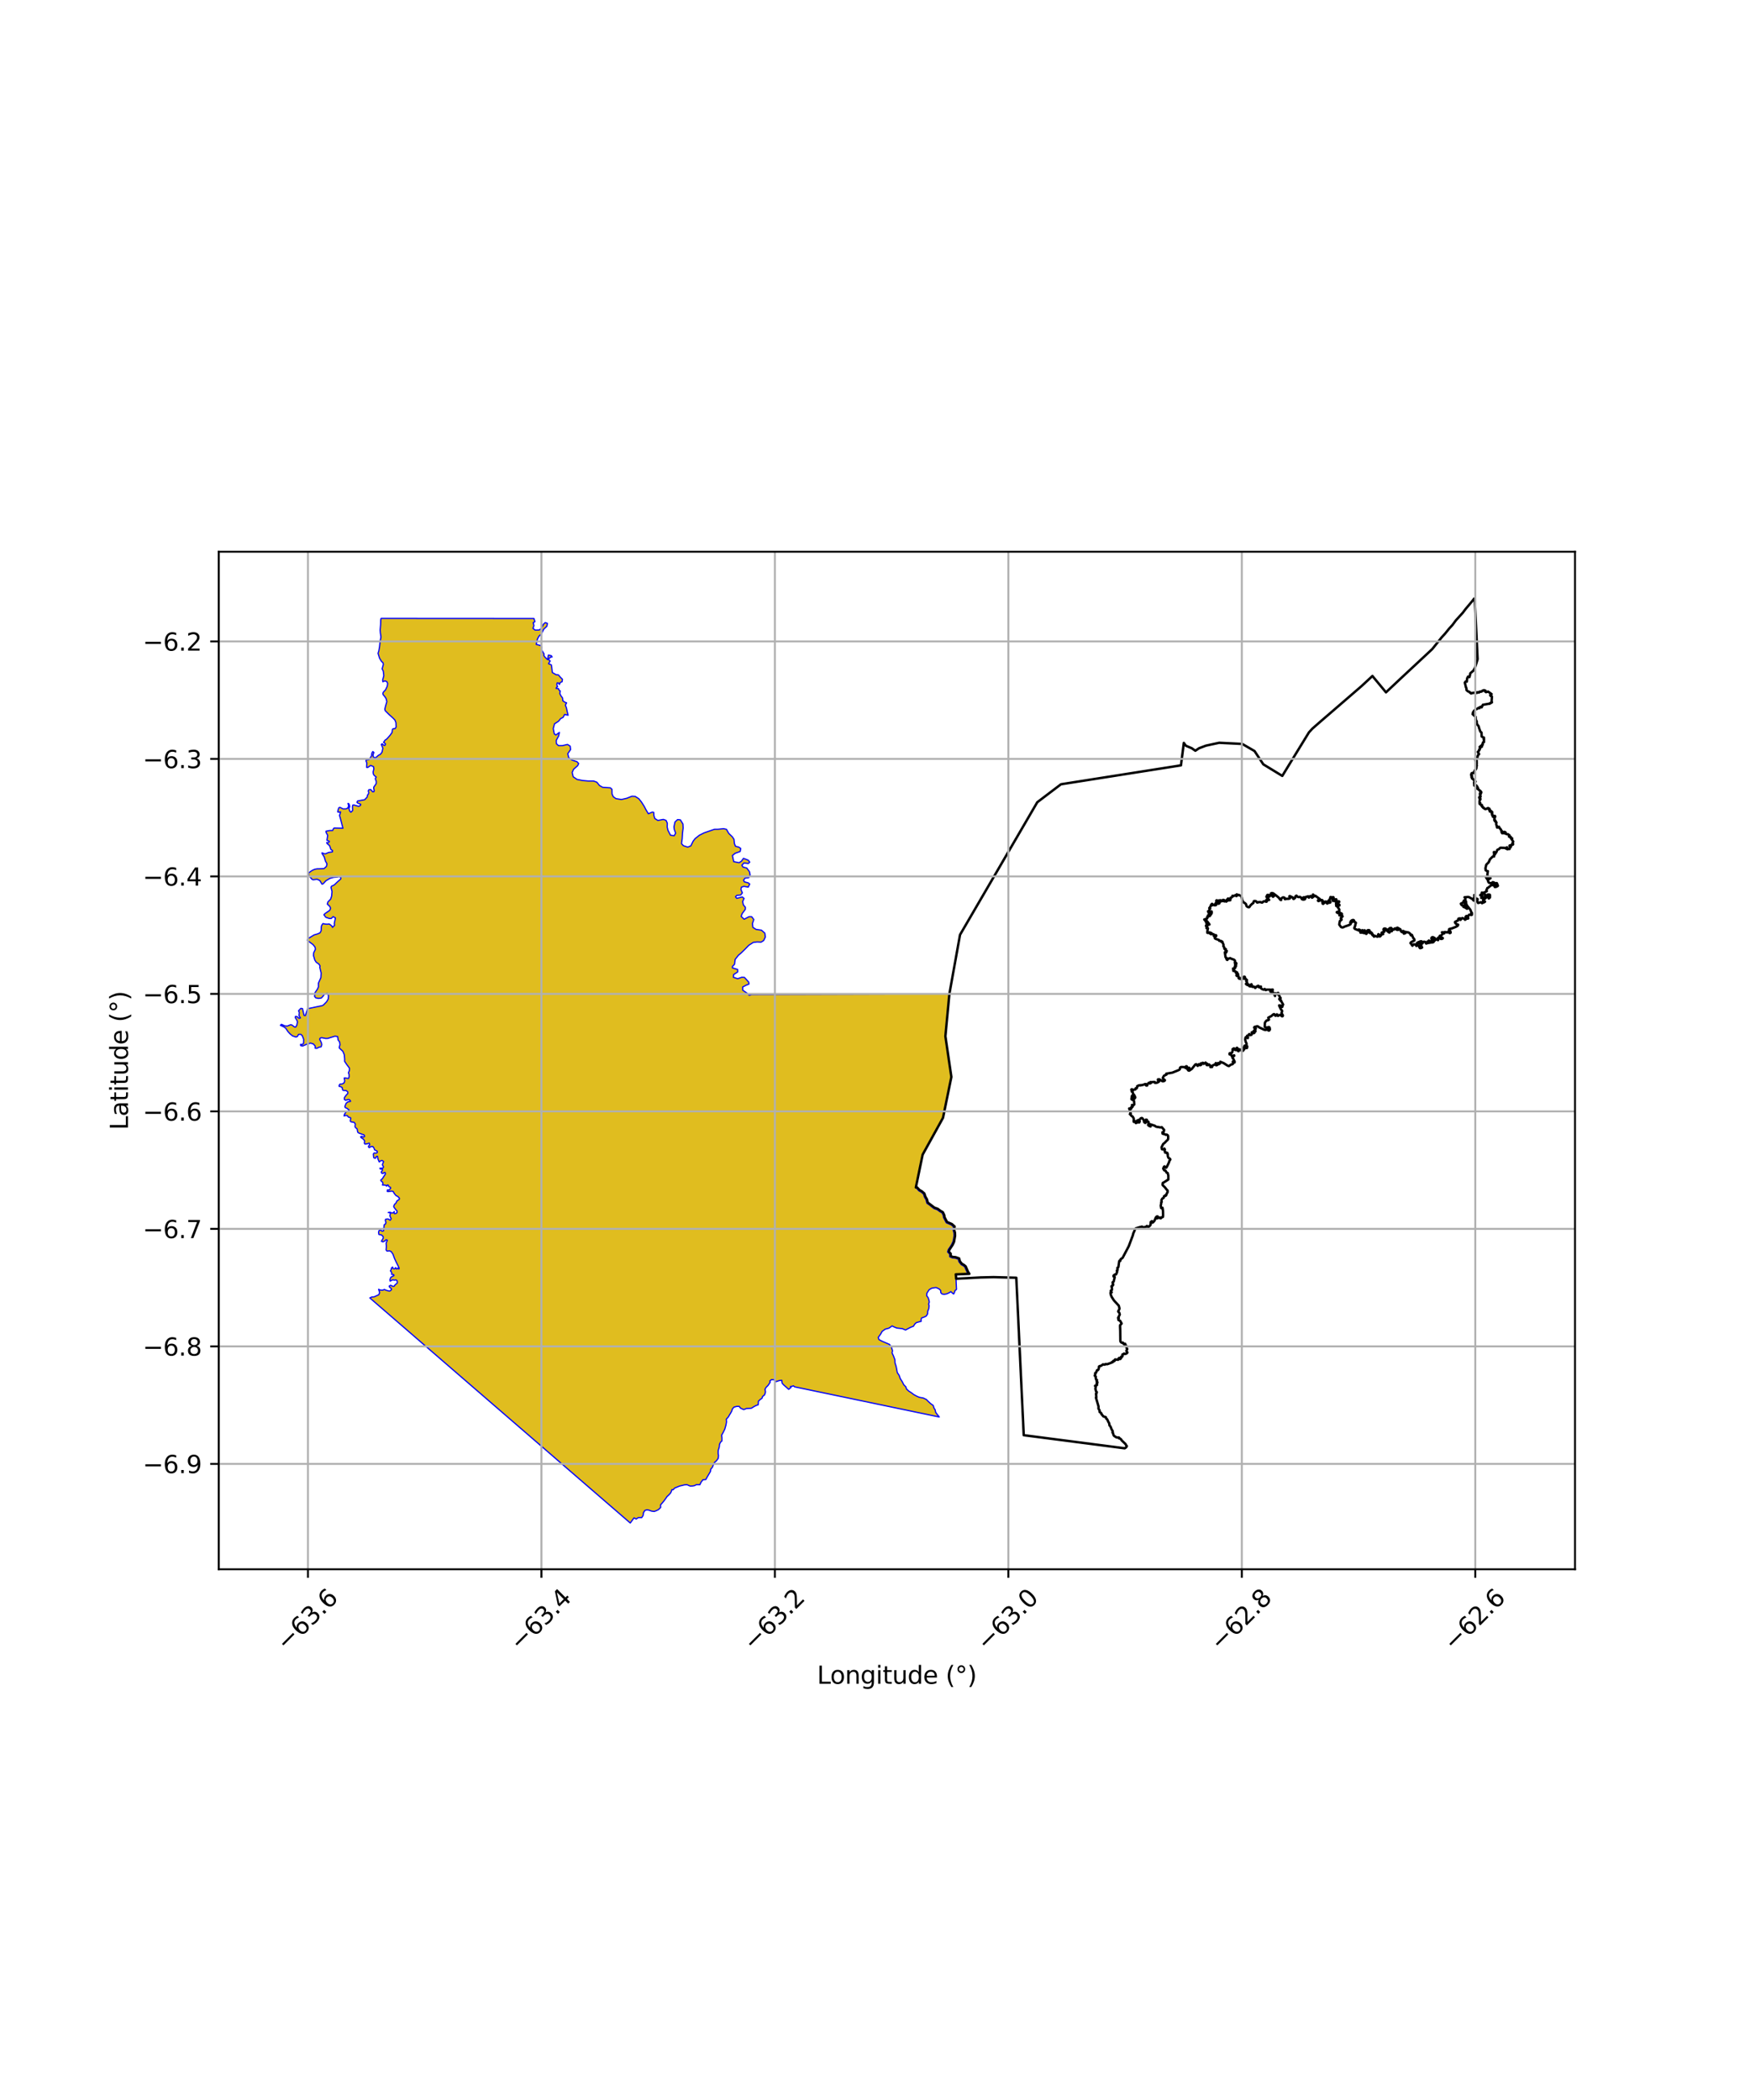 <?xml version="1.0" encoding="utf-8" standalone="no"?>
<!DOCTYPE svg PUBLIC "-//W3C//DTD SVG 1.1//EN"
  "http://www.w3.org/Graphics/SVG/1.1/DTD/svg11.dtd">
<svg xmlns:xlink="http://www.w3.org/1999/xlink" width="720pt" height="864pt" viewBox="0 0 720 864" xmlns="http://www.w3.org/2000/svg" version="1.1">
 <defs>
  <style type="text/css">*{stroke-linejoin: round; stroke-linecap: butt}</style>
 </defs>
 <g id="figure_1">
  <g id="patch_1">
   <path d="M 0 864 
L 720 864 
L 720 0 
L 0 0 
z
" style="fill: #ffffff"/>
  </g>
  <g id="axes_1">
   <g id="patch_2">
    <path d="M 90 645.645 
L 648 645.645 
L 648 226.995 
L 90 226.995 
z
" style="fill: #ffffff"/>
   </g>
   <g id="PatchCollection_1">
    <defs>
     <path id="m766dbc5aa5" d="M 377.24 -374.963 
L 378.028 -374.06 
L 379.053 -373.476 
L 379.932 -372.718 
L 380.328 -371.481 
L 380.966 -370.387 
L 381.33 -368.951 
L 382.322 -368.292 
L 383.247 -367.526 
L 384.265 -366.741 
L 385.567 -366.293 
L 386.661 -365.484 
L 387.582 -364.96 
L 388.066 -363.926 
L 388.178 -363.092 
L 388.747 -362.002 
L 389.314 -360.907 
L 390.278 -360.513 
L 391.399 -360.014 
L 392.302 -359.205 
L 392.136 -357.93 
L 392.472 -356.741 
L 392.508 -355.56 
L 392.329 -354.323 
L 392.093 -353.191 
L 391.545 -352.027 
L 390.91 -350.98 
L 390.181 -349.972 
L 389.849 -348.91 
L 390.707 -348.03 
L 390.721 -346.93 
L 391.845 -346.443 
L 393.062 -346.332 
L 394.261 -345.915 
L 394.519 -344.887 
L 395.444 -343.707 
L 396.352 -343.202 
L 396.949 -342.707 
L 397.219 -342.035 
L 397.883 -340.542 
L 398.32 -339.874 
L 393.232 -339.688 
L 393.541 -333.522 
L 392.925 -333.018 
L 392.643 -332.125 
L 392.344 -331.605 
L 391.805 -332.034 
L 391.203 -332.587 
L 390.442 -332.077 
L 389.452 -331.649 
L 388.44 -331.482 
L 387.534 -331.638 
L 387.054 -332.207 
L 387.005 -333.072 
L 386.569 -333.551 
L 385.947 -333.907 
L 385.127 -334.264 
L 384.356 -334.165 
L 383.352 -333.993 
L 382.29 -333.39 
L 381.835 -332.7 
L 381.338 -331.901 
L 381.265 -330.884 
L 381.811 -330.191 
L 382.111 -329.371 
L 382.344 -328.301 
L 382.04 -327.458 
L 382.273 -326.818 
L 382.11 -325.54 
L 381.705 -324.542 
L 381.635 -323.424 
L 381.075 -322.525 
L 380.144 -322.086 
L 379.177 -321.756 
L 378.9 -320.948 
L 379.018 -320.376 
L 377.948 -320.098 
L 377.007 -319.833 
L 376.361 -319.233 
L 375.821 -318.339 
L 374.755 -317.947 
L 373.722 -317.431 
L 372.565 -316.793 
L 371.241 -317.361 
L 368.969 -317.603 
L 367.848 -318.054 
L 367.037 -318.472 
L 365.766 -317.569 
L 364.204 -317.15 
L 362.927 -316.222 
L 362.314 -315.105 
L 361.32 -313.727 
L 361.637 -312.848 
L 362.955 -312.155 
L 365.946 -310.881 
L 366.75 -309.757 
L 367.209 -308.26 
L 367.015 -307.379 
L 367.599 -306.122 
L 368.18 -304.578 
L 368.221 -303.274 
L 368.691 -301.831 
L 368.902 -300.769 
L 369.184 -299.253 
L 369.938 -298.134 
L 370.368 -296.861 
L 371.204 -295.54 
L 371.846 -294.268 
L 372.727 -293.37 
L 372.92 -292.578 
L 373.876 -291.675 
L 374.994 -290.964 
L 375.918 -290.248 
L 377.266 -289.52 
L 378.255 -289.101 
L 379.885 -288.803 
L 381.128 -288.212 
L 381.951 -287.375 
L 382.853 -286.536 
L 383.942 -285.769 
L 384.292 -284.628 
L 384.72 -284.036 
L 384.967 -282.938 
L 385.677 -281.952 
L 386.284 -281.233 
L 386.435 -281.01 
L 327.303 -293.337 
L 326.959 -293.396 
L 326.42 -293.836 
L 325.747 -293.597 
L 325.209 -293.572 
L 325.411 -293.144 
L 324.488 -292.382 
L 322.422 -294.219 
L 321.814 -294.879 
L 321.615 -296.13 
L 320.499 -295.964 
L 319.288 -295.537 
L 318.394 -296.356 
L 317.421 -296.392 
L 316.725 -295.818 
L 316.887 -295.355 
L 316.353 -294.522 
L 315.982 -293.978 
L 315.202 -293.205 
L 314.748 -292.436 
L 314.944 -291.287 
L 314.572 -290.11 
L 313.756 -289.46 
L 313.519 -288.721 
L 312.827 -288.248 
L 312.036 -287.501 
L 311.959 -286.055 
L 311.029 -285.71 
L 310.403 -285.397 
L 309.131 -284.62 
L 308.118 -284.545 
L 307.131 -284.499 
L 305.991 -284.053 
L 304.69 -284.633 
L 304.118 -285.366 
L 303.159 -285.38 
L 301.992 -285.069 
L 301.344 -284.351 
L 301.022 -283.378 
L 300.551 -282.523 
L 300.087 -281.773 
L 299.638 -280.994 
L 298.817 -280.089 
L 298.904 -278.96 
L 298.668 -277.655 
L 298.209 -276.051 
L 297.59 -274.763 
L 296.882 -273.496 
L 297.03 -272.462 
L 297.021 -271.154 
L 296.461 -270.676 
L 296.018 -269.753 
L 295.918 -268.648 
L 295.48 -267.193 
L 295.454 -266.039 
L 295.613 -265.086 
L 295.469 -263.959 
L 294.728 -262.946 
L 293.982 -262.322 
L 293.544 -261.526 
L 293.152 -260.432 
L 292.416 -259.5 
L 292.281 -258.562 
L 291.029 -256.44 
L 290.391 -255.284 
L 289.218 -255.204 
L 288.422 -254.161 
L 287.968 -253.16 
L 286.521 -253.168 
L 285.704 -252.751 
L 284.851 -252.609 
L 283.916 -252.6 
L 282.651 -253.152 
L 281.607 -253.077 
L 280.671 -252.844 
L 279.601 -252.6 
L 277.602 -251.785 
L 276.901 -251.047 
L 276.409 -251.093 
L 276.206 -250.372 
L 275.882 -249.723 
L 275.149 -248.921 
L 274.448 -248.288 
L 273.791 -247.323 
L 273.09 -246.383 
L 272.491 -245.661 
L 271.758 -244.835 
L 271.806 -243.772 
L 270.89 -242.877 
L 269.962 -242.433 
L 269.169 -242.137 
L 268.067 -242.284 
L 267.102 -242.643 
L 266.236 -242.817 
L 265.346 -242.582 
L 264.761 -241.668 
L 264.579 -240.477 
L 264.031 -239.624 
L 262.618 -239.613 
L 261.744 -239.025 
L 260.863 -239.516 
L 259.309 -237.385 
L 152.157 -329.994 
L 152.977 -330.386 
L 153.916 -330.446 
L 155.819 -331.304 
L 156.205 -332.18 
L 155.771 -333.535 
L 156.603 -333.195 
L 157.426 -333.172 
L 158.168 -333.486 
L 158.694 -333.201 
L 160.166 -332.804 
L 160.55 -332.923 
L 161.063 -333.406 
L 161.03 -333.818 
L 160.242 -334.471 
L 160.149 -334.895 
L 160.721 -335.21 
L 161.61 -334.758 
L 162.163 -334.807 
L 162.586 -335.414 
L 163.463 -336.117 
L 163.414 -336.969 
L 163.011 -337.414 
L 162.193 -337.312 
L 161.52 -337.451 
L 160.798 -337.044 
L 160.504 -336.933 
L 160.445 -337.589 
L 160.805 -338.498 
L 162.07 -339.174 
L 161.976 -339.591 
L 161.115 -339.694 
L 161.164 -340.243 
L 161.056 -340.629 
L 160.632 -341.123 
L 161.076 -341.898 
L 161.001 -342.204 
L 161.502 -342.698 
L 161.693 -342.194 
L 162.038 -341.928 
L 162.425 -342.02 
L 162.791 -342.468 
L 162.95 -342.023 
L 163.292 -341.905 
L 163.637 -342.266 
L 164.075 -341.901 
L 164.248 -342.16 
L 163.83 -343.109 
L 163.036 -344.665 
L 162.302 -346.255 
L 161.689 -347.961 
L 160.975 -349.022 
L 160.256 -349.367 
L 159.236 -349.252 
L 158.847 -349.725 
L 158.964 -351.182 
L 158.855 -352.493 
L 159.358 -353.775 
L 158.827 -353.947 
L 158.373 -353.458 
L 157.532 -353.058 
L 156.917 -353.311 
L 157.66 -354.561 
L 157.645 -355.243 
L 156.935 -355.92 
L 155.888 -356.095 
L 155.744 -356.961 
L 155.917 -357.655 
L 156.392 -357.97 
L 157.28 -357.444 
L 157.794 -357.598 
L 157.96 -359.152 
L 158.046 -360.078 
L 158.609 -360.424 
L 158.797 -361.111 
L 158.508 -361.905 
L 158.695 -362.392 
L 159.667 -362.489 
L 160.545 -361.953 
L 160.932 -362.581 
L 160.411 -363.746 
L 160.613 -364.699 
L 160.307 -365.089 
L 159.717 -365.11 
L 160.391 -365.263 
L 161.29 -364.941 
L 161.761 -365.023 
L 162.239 -365.524 
L 162.089 -365.076 
L 162.286 -364.683 
L 162.875 -364.739 
L 163.357 -365.101 
L 163.34 -365.831 
L 162.889 -366.239 
L 162.146 -367.225 
L 161.96 -367.677 
L 162.338 -368.515 
L 162.883 -368.984 
L 163.268 -369.844 
L 164.3 -370.585 
L 164.335 -371.036 
L 163.576 -371.817 
L 163.009 -372.017 
L 162.263 -372.892 
L 161.78 -373.77 
L 161.19 -373.949 
L 159.86 -373.75 
L 159.35 -373.769 
L 159.378 -374.425 
L 160.138 -374.454 
L 160.712 -375.063 
L 160.634 -375.521 
L 160.015 -375.773 
L 159.77 -376.362 
L 159.353 -376.501 
L 159.126 -375.995 
L 158.492 -376.414 
L 157.338 -376.46 
L 157.559 -377.086 
L 157.341 -377.692 
L 156.826 -378.092 
L 156.658 -378.447 
L 157.327 -379.065 
L 157.779 -379.785 
L 158.565 -380.981 
L 158.514 -381.533 
L 158.107 -381.621 
L 157.64 -381.213 
L 157.122 -381.237 
L 156.848 -381.782 
L 157.381 -382.603 
L 157.21 -383.087 
L 156.5 -383.019 
L 156.289 -383.352 
L 157.564 -383.427 
L 157.794 -383.922 
L 157.296 -384.789 
L 157.827 -386.099 
L 157.224 -386.572 
L 156.716 -386.468 
L 156.029 -385.929 
L 155.777 -386.485 
L 155.494 -387.221 
L 155.324 -388.272 
L 154.84 -388.212 
L 154.599 -387.543 
L 154.234 -387.437 
L 153.747 -387.719 
L 153.593 -389.175 
L 153.927 -389.623 
L 154.689 -389.524 
L 155.243 -389.841 
L 155.154 -390.421 
L 154.109 -390.912 
L 153.861 -391.673 
L 153.373 -392.3 
L 152.649 -392.304 
L 151.971 -391.826 
L 151.612 -392.065 
L 151.603 -392.379 
L 152.113 -393.062 
L 151.909 -393.688 
L 151.044 -393.414 
L 150.164 -393.282 
L 149.905 -393.66 
L 150.004 -394.605 
L 149.555 -395.271 
L 148.496 -396.011 
L 148.398 -396.333 
L 148.808 -396.498 
L 149.558 -396.151 
L 150.018 -396.44 
L 149.82 -397.048 
L 147.762 -397.776 
L 147.227 -398.091 
L 147.071 -398.633 
L 146.954 -399.495 
L 146.177 -400.169 
L 146.073 -400.638 
L 146.193 -401.526 
L 145.735 -402.218 
L 144.389 -402.46 
L 144.1 -402.775 
L 144.2 -403.376 
L 144.299 -403.944 
L 144.171 -404.172 
L 143.385 -404.368 
L 142.896 -404.972 
L 142.302 -405.089 
L 141.552 -404.863 
L 141.77 -405.663 
L 142.394 -406.527 
L 143.395 -406.839 
L 143.575 -407.363 
L 142.706 -408.017 
L 142.066 -408.278 
L 141.87 -408.73 
L 142.387 -410.059 
L 143.155 -410.679 
L 144.226 -410.873 
L 143.972 -411.401 
L 143.42 -411.645 
L 142.186 -411.304 
L 141.662 -411.68 
L 141.718 -412.462 
L 142.449 -413.455 
L 143.079 -414.076 
L 143.068 -414.777 
L 142.426 -415.298 
L 141.136 -415.378 
L 140.963 -415.639 
L 140.798 -416.479 
L 140.385 -416.826 
L 139.523 -417.046 
L 139.523 -417.443 
L 139.891 -417.985 
L 140.757 -418.002 
L 141.538 -418.448 
L 141.844 -419.292 
L 141.598 -420.435 
L 141.853 -420.503 
L 143.344 -420.268 
L 143.624 -420.918 
L 143.597 -421.982 
L 143.341 -422.614 
L 143.742 -423.556 
L 143.786 -424.517 
L 142.56 -426.16 
L 141.781 -427.329 
L 141.796 -428.325 
L 141.619 -430.122 
L 141.039 -431.494 
L 139.631 -432.77 
L 139.56 -433.064 
L 139.88 -434.191 
L 139.726 -435.3 
L 139.097 -436.147 
L 138.917 -437.517 
L 137.821 -437.682 
L 135.931 -437.112 
L 134.852 -436.773 
L 134.051 -436.748 
L 133.354 -436.873 
L 132.395 -437.065 
L 132.134 -437.042 
L 131.829 -436.92 
L 131.601 -436.719 
L 131.515 -436.362 
L 131.984 -435.526 
L 132.173 -435.052 
L 132.271 -434.877 
L 132.388 -434.161 
L 132.113 -433.293 
L 131.378 -433.196 
L 130.388 -432.691 
L 129.664 -432.73 
L 129.707 -433.575 
L 128.939 -434.478 
L 127.804 -434.826 
L 126.403 -434.457 
L 124.488 -433.629 
L 123.692 -433.825 
L 123.649 -434.302 
L 124.347 -434.283 
L 124.875 -434.715 
L 124.939 -436.376 
L 124.375 -437.861 
L 123.78 -438.453 
L 122.826 -438.429 
L 122.382 -437.583 
L 121.769 -437.324 
L 120.391 -437.777 
L 119.364 -438.612 
L 118.539 -439.482 
L 117.544 -440.955 
L 116.794 -441.497 
L 115.364 -442.166 
L 115.805 -442.558 
L 117.19 -441.937 
L 118.224 -441.866 
L 119.503 -442.374 
L 120.04 -442.32 
L 121.163 -441.481 
L 121.628 -441.41 
L 122.13 -442.229 
L 122.381 -443.533 
L 122.161 -444.254 
L 121.445 -445.355 
L 121.555 -445.807 
L 122.201 -445.739 
L 123.031 -445.014 
L 123.589 -445.186 
L 123.002 -446.168 
L 123.14 -447.394 
L 122.83 -448.154 
L 123.783 -449.137 
L 124.448 -449.032 
L 125.106 -446.22 
L 125.635 -446.169 
L 126.558 -448.99 
L 132.515 -450.238 
L 133.029 -450.486 
L 134.394 -451.858 
L 135.034 -452.982 
L 135.165 -454.32 
L 134.66 -455.276 
L 133.381 -454.881 
L 132.996 -454.252 
L 132.231 -453.393 
L 131.051 -453.221 
L 129.905 -453.445 
L 129.411 -454.07 
L 129.603 -455.588 
L 130.596 -457.037 
L 131.026 -458.003 
L 131.008 -459.511 
L 132.019 -461.769 
L 132.123 -463.688 
L 131.541 -466.084 
L 131.702 -466.533 
L 131.228 -467.326 
L 130.08 -468.132 
L 129.522 -469.01 
L 128.975 -470.901 
L 129.065 -471.994 
L 129.778 -473.46 
L 129.592 -474.387 
L 128.762 -475.391 
L 127.306 -476.467 
L 126.479 -477.112 
L 126.657 -477.782 
L 127.969 -478.582 
L 129.233 -479.342 
L 130.671 -479.765 
L 131.663 -480.211 
L 132.113 -481.026 
L 132.19 -482.573 
L 132.348 -483.279 
L 132.877 -484.027 
L 133.58 -483.832 
L 134.498 -483.758 
L 135.507 -483.83 
L 136.475 -483.067 
L 136.792 -482.461 
L 137.638 -483.27 
L 137.534 -484.043 
L 138.013 -486.311 
L 137.083 -486.888 
L 136.251 -486.103 
L 135.494 -486.101 
L 134.034 -486.605 
L 133.268 -487.635 
L 133.664 -488.102 
L 135.666 -489.465 
L 136.018 -490.304 
L 135.69 -491.071 
L 134.658 -492.034 
L 134.917 -492.935 
L 136.03 -494.069 
L 136.428 -495.251 
L 136.606 -497.195 
L 136.199 -498.85 
L 136.351 -499.343 
L 137.565 -499.946 
L 138.791 -501.127 
L 140.194 -502.368 
L 140.205 -502.991 
L 139.584 -503.363 
L 138.702 -503.138 
L 137.225 -503.02 
L 135.805 -502.64 
L 134.106 -501.643 
L 132.921 -500.366 
L 132.48 -500.235 
L 131.583 -501.715 
L 130.448 -502.248 
L 128.827 -502.032 
L 128.335 -502.25 
L 126.964 -503.939 
L 126.824 -504.711 
L 128.013 -505.614 
L 128.555 -505.951 
L 129.485 -506.35 
L 130.504 -506.531 
L 131.289 -506.536 
L 133.319 -506.644 
L 134.323 -507.543 
L 134.523 -508.61 
L 133.9 -509.73 
L 133.381 -511.449 
L 132.502 -512.849 
L 132.497 -513.13 
L 133.247 -512.808 
L 133.893 -512.719 
L 135.219 -513.276 
L 136.73 -513.489 
L 136.812 -514.054 
L 136.16 -514.474 
L 135.597 -516.074 
L 134.601 -516.905 
L 134.436 -517.366 
L 135.197 -517.341 
L 135.512 -517.837 
L 134.873 -518.163 
L 134.507 -518.306 
L 134.818 -520.305 
L 134.144 -521.589 
L 134.128 -522.018 
L 135.682 -522.305 
L 136.824 -522.287 
L 137.223 -523.112 
L 137.484 -523.326 
L 141.094 -523.232 
L 139.834 -528.049 
L 139.688 -528.447 
L 140.123 -529.936 
L 139.153 -529.837 
L 138.927 -530.039 
L 139.283 -531.369 
L 139.506 -531.75 
L 139.882 -531.835 
L 141.14 -531.192 
L 142.457 -531.224 
L 143.074 -531.566 
L 143.452 -532.361 
L 143.185 -533.448 
L 143.465 -533.374 
L 143.768 -532.753 
L 143.877 -532.14 
L 143.539 -531.36 
L 143.951 -530.194 
L 144.399 -529.843 
L 145.085 -530.532 
L 145.019 -532.05 
L 145.106 -532.708 
L 145.571 -532.806 
L 147.582 -532.237 
L 148.313 -532.637 
L 148.408 -533.104 
L 147.129 -533.624 
L 146.874 -533.924 
L 147.091 -534.437 
L 150.053 -534.991 
L 151.059 -536.076 
L 151.214 -536.921 
L 151.54 -537.255 
L 151.726 -537.857 
L 151.518 -538.575 
L 151.739 -539.06 
L 152.546 -539.15 
L 153.347 -538.211 
L 153.838 -538.292 
L 153.959 -538.706 
L 153.743 -539.709 
L 153.783 -540.167 
L 154.781 -541.598 
L 154.804 -542.509 
L 154.541 -543.242 
L 154.398 -543.642 
L 154.783 -544.301 
L 154.069 -544.889 
L 153.742 -545.257 
L 153.572 -545.713 
L 153.516 -546.451 
L 153.816 -547.637 
L 153.664 -548.587 
L 152.514 -549.088 
L 151.293 -548.228 
L 150.831 -548.262 
L 150.891 -550.133 
L 150.569 -550.98 
L 150.611 -551.314 
L 151.858 -551.451 
L 152.829 -552.981 
L 153.033 -554.242 
L 153.393 -554.788 
L 153.812 -554.424 
L 153.474 -553.375 
L 153.539 -552.684 
L 154.074 -552.262 
L 154.656 -552.333 
L 155.705 -553.261 
L 156.485 -553.632 
L 157.182 -554.546 
L 157.51 -556.174 
L 157.06 -557.299 
L 156.87 -557.689 
L 157.212 -557.983 
L 158.009 -557.301 
L 158.405 -557.374 
L 158.606 -557.901 
L 158.127 -558.374 
L 157.799 -558.553 
L 158.376 -559.432 
L 159.177 -560.006 
L 160.491 -561.496 
L 161.301 -562.646 
L 161.468 -563.918 
L 161.676 -564.136 
L 162.584 -564.264 
L 162.956 -564.865 
L 162.887 -566.702 
L 162.471 -567.763 
L 161.656 -568.597 
L 160.086 -570.007 
L 158.532 -571.545 
L 158.316 -572.182 
L 158.602 -573.409 
L 159.156 -575.338 
L 158.862 -576.537 
L 158.466 -577.192 
L 157.588 -578.277 
L 157.528 -578.803 
L 157.792 -579.33 
L 158.601 -580.147 
L 159.29 -581.595 
L 159.482 -582.784 
L 159.178 -583.544 
L 158.394 -583.875 
L 157.506 -583.515 
L 157.43 -584.226 
L 157.906 -586.002 
L 157.69 -587.858 
L 157.215 -588.813 
L 157.72 -590.657 
L 157.568 -591.359 
L 157.029 -591.783 
L 156.168 -593.171 
L 155.535 -595.192 
L 155.857 -596.222 
L 156.163 -597.996 
L 156.366 -600.033 
L 156.75 -601.921 
L 156.491 -603.601 
L 156.409 -604.787 
L 156.583 -606.947 
L 156.651 -608.968 
L 156.797 -609.58 
L 219.666 -609.542 
L 220.086 -608.254 
L 219.374 -607.819 
L 219.674 -606.607 
L 219.263 -605.469 
L 220.18 -604.753 
L 221.789 -604.793 
L 222.653 -605.359 
L 223.634 -607.257 
L 224.35 -607.86 
L 225.214 -607.527 
L 225.011 -606.367 
L 223.68 -605.098 
L 222.661 -603.031 
L 221.793 -602.329 
L 221.122 -601.122 
L 220.618 -598.881 
L 222.388 -598.406 
L 222.874 -597.79 
L 222.779 -596.658 
L 223.849 -594.919 
L 223.74 -594.34 
L 224.201 -593.643 
L 225.298 -592.62 
L 225.621 -594.462 
L 226.811 -594.25 
L 227.165 -593.708 
L 226.497 -593.632 
L 225.59 -592.703 
L 226.351 -592.054 
L 225.68 -590.936 
L 226.841 -590.45 
L 227.004 -589.445 
L 227.243 -587.316 
L 228.765 -586.416 
L 229.763 -586.303 
L 230.58 -585.339 
L 231.41 -584.534 
L 231.267 -583.527 
L 230.503 -583.197 
L 230.147 -582.388 
L 229.754 -583.019 
L 229.233 -583.04 
L 229.086 -582.254 
L 229.41 -581.432 
L 228.956 -581.206 
L 228.802 -580.747 
L 229.746 -580.686 
L 229.975 -580.107 
L 230.498 -579.707 
L 230.307 -578.698 
L 230.761 -577.763 
L 231.438 -576.853 
L 231.567 -575.655 
L 232.599 -574.988 
L 233.11 -574.84 
L 232.611 -573.882 
L 233.053 -572.748 
L 233.35 -571.301 
L 233.732 -569.735 
L 232.313 -570.072 
L 231.67 -568.86 
L 230.674 -568.348 
L 229.79 -567.251 
L 228.142 -566.197 
L 227.623 -564.245 
L 228.049 -562.063 
L 228.713 -561.604 
L 230.149 -562.668 
L 229.81 -561.138 
L 228.854 -559.387 
L 228.909 -558.028 
L 229.784 -557.226 
L 231.332 -557.212 
L 233.47 -557.721 
L 234.585 -557.027 
L 234.764 -555.612 
L 233.596 -553.92 
L 233.947 -552.345 
L 235.254 -551.304 
L 237.409 -550.604 
L 238.077 -549.86 
L 237.678 -548.992 
L 235.978 -547.482 
L 235.408 -546.17 
L 235.826 -544.412 
L 237.423 -543.321 
L 239.686 -542.875 
L 241.969 -542.672 
L 244.24 -542.669 
L 245.56 -542.176 
L 246.64 -540.835 
L 247.942 -540.086 
L 251.137 -539.866 
L 251.776 -539.268 
L 251.82 -537.328 
L 252.322 -536.195 
L 253.431 -535.422 
L 255.677 -535.069 
L 257.891 -535.579 
L 259.994 -536.408 
L 261.339 -536.333 
L 262.796 -535.41 
L 263.905 -534.037 
L 265.077 -532.186 
L 265.672 -531.023 
L 266.741 -529.199 
L 268.329 -529.865 
L 268.959 -529.786 
L 269.035 -528.472 
L 269.421 -527.224 
L 270.668 -526.449 
L 272.92 -526.879 
L 274.038 -526.472 
L 274.549 -525.337 
L 274.514 -523.691 
L 274.824 -522.363 
L 275.879 -520.355 
L 277.374 -520.169 
L 277.978 -521.215 
L 277.429 -522.693 
L 277.284 -523.811 
L 277.716 -525.822 
L 278.779 -526.801 
L 279.934 -526.686 
L 280.987 -524.961 
L 281.061 -523.319 
L 280.792 -521.11 
L 280.666 -518.923 
L 280.384 -516.903 
L 281.176 -516.057 
L 282.947 -515.481 
L 284.225 -515.975 
L 285.17 -517.907 
L 285.999 -518.975 
L 287.713 -520.341 
L 289.691 -521.348 
L 293.967 -522.812 
L 295.497 -522.827 
L 297.712 -523.058 
L 298.882 -522.797 
L 299.827 -521.13 
L 301.326 -519.685 
L 301.985 -518.667 
L 302.162 -516.936 
L 302.584 -515.837 
L 303.988 -515.462 
L 304.758 -514.897 
L 304.517 -513.663 
L 302.438 -512.922 
L 301.336 -512.001 
L 301.885 -509.494 
L 304.09 -509.063 
L 305.047 -509.685 
L 305.886 -510.851 
L 307.843 -510.094 
L 308.467 -509.303 
L 307.867 -508.706 
L 306.09 -508.961 
L 305.247 -508.019 
L 305.653 -507.29 
L 307.232 -506.859 
L 308.35 -505.367 
L 308.629 -504.033 
L 308.036 -502.881 
L 306.594 -502.763 
L 305.92 -501.891 
L 306.226 -501.194 
L 307.858 -500.761 
L 308.456 -500.272 
L 307.846 -499.02 
L 306.056 -499.343 
L 305.032 -498.985 
L 304.844 -498.023 
L 305.433 -496.64 
L 304.749 -495.78 
L 303.134 -495.617 
L 302.593 -495.046 
L 303.132 -494.39 
L 305.395 -494.981 
L 306.118 -494.358 
L 305.545 -493.068 
L 305.831 -491.712 
L 306.657 -490.743 
L 306.633 -489.854 
L 305.356 -488.146 
L 304.931 -486.977 
L 306.158 -485.8 
L 308.183 -486.854 
L 309.251 -486.846 
L 310.135 -485.691 
L 309.565 -484.004 
L 309.749 -482.455 
L 311.071 -481.616 
L 313.259 -481.308 
L 314.649 -480.106 
L 314.891 -478.516 
L 314.193 -477.041 
L 313.148 -476.382 
L 311.514 -476.465 
L 309.944 -476.273 
L 308.091 -475.088 
L 306.571 -473.527 
L 304.964 -471.955 
L 303.82 -470.993 
L 302.442 -469.245 
L 302.215 -467.27 
L 301.357 -466.39 
L 301.337 -465.782 
L 303.487 -465.131 
L 303.501 -464.105 
L 301.822 -463.021 
L 301.743 -461.913 
L 303.494 -461.331 
L 305.204 -461.925 
L 306.278 -461.871 
L 308.032 -459.943 
L 308.141 -459.131 
L 306.868 -458.599 
L 305.558 -457.914 
L 305.578 -456.606 
L 307.235 -455.459 
L 308.259 -454.512 
L 309.271 -454.831 
L 390.602 -455.07 
L 388.963 -437.656 
L 391.42 -420.917 
L 387.978 -404.09 
L 379.601 -388.942 
L 376.804 -375.434 
L 377.24 -374.963 
" style="stroke: #0000ff; stroke-width: 0.5"/>
    </defs>
    <g clip-path="url(#p42f633601a)">
     <use xlink:href="#m766dbc5aa5" x="0" y="864" style="fill: #e0bd1f; stroke: #0000ff; stroke-width: 0.5"/>
    </g>
   </g>
   <g id="PatchCollection_2">
    <path d="M 606.724 246.025 
L 607.928 271.198 
L 606.839 274.784 
L 606.187 275.916 
L 604.904 277.036 
L 604.809 277.722 
L 604.563 278.575 
L 603.96 278.394 
L 603.969 278.417 
L 603.995 278.643 
L 603.752 278.806 
L 603.623 279.08 
L 603.511 280.447 
L 603.061 280.341 
L 602.666 280.845 
L 603.051 282.415 
L 603.11 282.814 
L 603.333 283.093 
L 603.351 283.911 
L 604.001 284.49 
L 604.376 284.554 
L 604.75 284.825 
L 604.75 284.971 
L 604.88 284.914 
L 605.232 285.326 
L 605.645 285.146 
L 607.278 284.919 
L 607.602 285.098 
L 607.646 284.848 
L 608.176 284.816 
L 608.45 284.936 
L 608.446 284.798 
L 608.877 284.535 
L 608.97 284.669 
L 609.225 284.523 
L 609.548 284.548 
L 609.509 284.492 
L 610.07 284.074 
L 610.305 284.208 
L 610.516 283.954 
L 611.138 284.122 
L 611.125 284.593 
L 611.378 284.775 
L 612.24 284.54 
L 613.695 285.571 
L 613.115 285.957 
L 613.478 285.977 
L 613.458 285.995 
L 613.196 286.241 
L 613.827 286.588 
L 613.693 288.495 
L 613.835 288.961 
L 613.496 288.951 
L 613.518 289.189 
L 612.895 289.384 
L 612.898 289.566 
L 612.577 289.548 
L 610.096 289.973 
L 609.576 291.033 
L 609.277 290.749 
L 608.732 291.038 
L 608.71 291.385 
L 608.257 291.249 
L 607.709 291.668 
L 607.197 291.817 
L 606.491 292.404 
L 605.985 293.2 
L 606.095 293.761 
L 605.879 293.818 
L 607.156 295.003 
L 607.084 295.692 
L 607.228 295.823 
L 607.163 295.963 
L 607.144 295.958 
L 607.027 295.898 
L 607.189 296.16 
L 607.551 296.738 
L 607.575 297.201 
L 607.566 297.39 
L 607.531 297.383 
L 607.468 297.395 
L 607.502 297.47 
L 607.804 298.096 
L 608.273 298.683 
L 608.45 299.049 
L 608.459 299.319 
L 609.051 300.986 
L 609.529 301.391 
L 609.601 303 
L 609.926 303.241 
L 610.209 303.353 
L 610.407 303.398 
L 610.534 303.448 
L 610.542 303.893 
L 610.406 304.105 
L 610.434 304.119 
L 610.582 304.145 
L 610.546 304.56 
L 610.49 304.605 
L 610.512 304.645 
L 610.558 304.817 
L 610.539 305.181 
L 610.562 305.312 
L 610.11 305.49 
L 610.094 305.778 
L 609.886 306.191 
L 610.053 306.407 
L 610.024 306.418 
L 609.752 306.528 
L 609.542 306.718 
L 609.272 306.845 
L 609.369 306.945 
L 609.318 306.99 
L 609.409 307.094 
L 609.613 306.998 
L 609.705 307.145 
L 609.64 307.263 
L 609.041 307.127 
L 608.752 307.312 
L 608.818 307.336 
L 609.194 307.326 
L 609.038 307.413 
L 608.992 307.499 
L 609.06 307.678 
L 608.994 307.701 
L 608.962 307.696 
L 608.984 307.789 
L 608.941 307.985 
L 608.711 308.182 
L 608.809 308.156 
L 608.869 308.244 
L 608.55 308.411 
L 608.633 308.705 
L 608.481 308.824 
L 608.421 308.933 
L 608.009 309.374 
L 608.08 309.412 
L 608.168 309.716 
L 608.213 309.704 
L 608.331 309.854 
L 608.301 310.031 
L 608.37 309.984 
L 608.516 310.142 
L 608.487 310.16 
L 608.528 310.322 
L 608.26 310.488 
L 607.963 311.026 
L 607.908 311.481 
L 607.853 311.633 
L 607.492 311.875 
L 607.76 312.093 
L 607.69 312.089 
L 606.947 312.28 
L 606.81 312.412 
L 606.998 312.649 
L 607.024 312.953 
L 607.564 313.002 
L 607.53 313.396 
L 607.573 313.971 
L 607.516 314.523 
L 607.545 314.783 
L 607.594 315.078 
L 607.334 315.218 
L 607.311 315.45 
L 607.455 315.642 
L 607.414 316.049 
L 607.215 316.569 
L 606.938 316.745 
L 606.637 317.161 
L 606.639 317.521 
L 606.096 318.035 
L 606.116 318.061 
L 606.228 318.131 
L 605.746 318.006 
L 605.743 318.077 
L 605.712 318.208 
L 605.671 318.191 
L 605.585 318.098 
L 605.45 318.162 
L 605.394 318.466 
L 605.315 318.53 
L 605.285 318.71 
L 605.239 318.813 
L 605.347 318.781 
L 605.395 318.833 
L 605.334 318.873 
L 605.375 319.186 
L 605.422 319.211 
L 605.445 319.153 
L 605.541 319.097 
L 605.558 319.149 
L 605.66 319.316 
L 605.565 319.349 
L 605.543 319.487 
L 605.434 319.699 
L 605.389 319.717 
L 605.406 319.721 
L 605.882 320.264 
L 605.719 320.225 
L 605.632 320.305 
L 605.699 320.348 
L 606.067 320.565 
L 606.12 320.658 
L 606.429 320.924 
L 606.697 321.609 
L 607.027 321.586 
L 607.102 321.536 
L 606.927 321.873 
L 606.491 321.851 
L 606.486 322.123 
L 606.543 322.819 
L 606.587 322.816 
L 606.768 322.681 
L 606.77 322.752 
L 606.544 323.17 
L 606.712 323.276 
L 607.017 323.222 
L 606.921 323.288 
L 606.873 323.39 
L 606.952 323.416 
L 607.166 323.264 
L 607.405 323.121 
L 607.424 323.174 
L 607.477 323.375 
L 607.431 323.613 
L 607.542 323.535 
L 607.755 323.596 
L 607.723 323.703 
L 607.645 323.802 
L 607.664 323.823 
L 607.923 323.874 
L 607.859 323.902 
L 607.735 324.07 
L 607.854 324.226 
L 608.14 324.344 
L 608.13 324.374 
L 608.094 324.4 
L 607.743 324.355 
L 607.769 324.461 
L 608.876 325.255 
L 608.92 325.3 
L 608.886 325.32 
L 608.904 325.54 
L 609.027 325.599 
L 609.035 325.549 
L 609.175 325.507 
L 609.203 325.703 
L 609.107 325.813 
L 609.232 325.912 
L 609.438 325.886 
L 609.448 325.927 
L 609.306 326.406 
L 609.218 326.313 
L 609.022 326.236 
L 609.017 326.263 
L 609.077 326.411 
L 609.017 326.446 
L 608.874 326.491 
L 608.875 326.697 
L 609.1 326.962 
L 609.057 327.176 
L 609.014 327.132 
L 608.91 326.996 
L 608.896 327.083 
L 609.091 327.614 
L 609.166 327.739 
L 609.105 327.78 
L 608.811 327.74 
L 608.83 327.817 
L 608.959 328.139 
L 608.913 328.15 
L 608.564 328.059 
L 608.587 328.12 
L 608.789 328.367 
L 608.656 328.432 
L 608.69 328.475 
L 609.095 328.65 
L 609.063 328.687 
L 608.82 328.809 
L 608.976 328.82 
L 609.089 328.889 
L 608.959 329.057 
L 608.709 329.502 
L 608.717 329.899 
L 608.717 330.35 
L 608.91 330.486 
L 609.037 330.4 
L 608.711 330.585 
L 608.825 330.843 
L 609.431 331.206 
L 609.438 331.311 
L 609.541 331.197 
L 609.679 331.182 
L 609.756 331.558 
L 609.614 331.637 
L 609.875 331.987 
L 610.227 332.08 
L 610.189 332.133 
L 610.117 332.261 
L 610.313 332.4 
L 610.579 332.501 
L 610.593 332.608 
L 610.635 332.616 
L 610.914 332.716 
L 610.927 332.84 
L 611.307 332.903 
L 611.958 332.544 
L 611.953 332.573 
L 612.03 332.603 
L 612.055 332.556 
L 612.231 332.424 
L 612.253 332.459 
L 612.44 332.827 
L 612.735 332.65 
L 612.761 332.695 
L 612.68 332.792 
L 612.553 332.891 
L 612.7 333.243 
L 613.016 333.151 
L 612.943 333.229 
L 612.863 333.377 
L 612.955 333.872 
L 613.136 333.854 
L 613.233 333.939 
L 613.255 333.88 
L 613.323 333.745 
L 613.586 333.752 
L 613.686 334.232 
L 613.907 334.087 
L 613.957 334.114 
L 613.906 334.19 
L 613.842 334.313 
L 613.935 334.511 
L 613.8 334.488 
L 613.746 334.657 
L 614.024 335.06 
L 613.949 335.097 
L 613.827 335.136 
L 613.865 335.201 
L 613.937 335.334 
L 614.089 335.396 
L 613.991 335.471 
L 614.014 335.545 
L 614.062 335.543 
L 614.2 335.623 
L 614.207 336.047 
L 614.283 336.031 
L 614.873 335.881 
L 614.98 335.921 
L 614.947 335.803 
L 614.926 335.649 
L 615 335.678 
L 615.128 335.779 
L 615.156 336.085 
L 615.046 336.296 
L 614.813 336.458 
L 614.815 336.626 
L 614.917 336.885 
L 614.792 337.282 
L 614.923 337.202 
L 614.966 337.246 
L 614.925 337.301 
L 614.88 337.613 
L 615.033 337.737 
L 615.265 337.693 
L 615.359 337.796 
L 615.211 338.069 
L 615.257 338.08 
L 615.478 338.136 
L 615.511 338.255 
L 615.694 338.391 
L 615.639 338.644 
L 615.546 339.059 
L 615.835 339.827 
L 615.811 340.039 
L 616.047 340.212 
L 616.001 340.223 
L 615.89 340.357 
L 615.978 340.486 
L 616.074 340.428 
L 616.271 340.337 
L 616.477 340.435 
L 616.61 340.368 
L 616.589 340.316 
L 616.591 340.195 
L 616.728 340.147 
L 616.796 340.269 
L 616.821 340.565 
L 617.034 340.653 
L 617.164 340.869 
L 617.199 341.015 
L 617.41 341.124 
L 617.563 341.434 
L 617.661 341.566 
L 617.61 341.706 
L 617.988 342.01 
L 617.933 342.13 
L 617.798 342.217 
L 617.788 342.451 
L 618.147 342.705 
L 618.066 342.84 
L 618.094 342.858 
L 618.285 342.778 
L 618.67 342.566 
L 618.739 342.598 
L 618.854 342.892 
L 619.023 342.826 
L 618.877 342.56 
L 618.817 342.257 
L 619.129 342.287 
L 619.131 342.322 
L 619.008 342.583 
L 619.12 342.652 
L 619.464 342.484 
L 619.477 342.547 
L 619.392 342.862 
L 619.618 343.11 
L 620.28 343.275 
L 620.439 343.206 
L 620.466 343.236 
L 620.547 343.317 
L 620.767 343.493 
L 620.849 343.549 
L 621.017 343.616 
L 621.012 343.656 
L 620.8 344.144 
L 621.046 344.315 
L 621.103 344.413 
L 621.118 344.409 
L 621.498 344.231 
L 621.517 344.265 
L 621.763 345.096 
L 622.102 344.873 
L 622.159 345.011 
L 622.086 345.101 
L 621.888 345.157 
L 621.889 345.229 
L 622.601 346.278 
L 622.171 347.101 
L 622.567 347.262 
L 622.428 347.52 
L 622.151 347.615 
L 621.111 347.849 
L 621.017 348.071 
L 621.147 348.153 
L 621.613 348.332 
L 621.56 348.507 
L 621.331 348.521 
L 621.201 348.705 
L 621.109 349.282 
L 620.975 349.315 
L 620.42 349.247 
L 620.246 349.414 
L 619.97 349.309 
L 619.948 349.011 
L 620.031 348.615 
L 619.923 348.622 
L 619.587 349.127 
L 619.256 348.857 
L 617.325 348.791 
L 617.001 349.009 
L 616.829 349.31 
L 616.048 349.641 
L 615.872 350.073 
L 615.583 350.76 
L 615.334 350.934 
L 615.034 351.601 
L 614.972 351.412 
L 614.981 350.647 
L 614.814 350.525 
L 614.618 350.594 
L 614.656 350.896 
L 614.745 351.187 
L 614.641 351.797 
L 614.725 352.37 
L 614.343 352.382 
L 614.057 352.487 
L 612.939 353.63 
L 612.833 354.06 
L 612.587 354.432 
L 612.547 354.727 
L 612.007 355.24 
L 611.492 355.774 
L 611.142 357.304 
L 611.229 357.587 
L 611.227 358.03 
L 611.824 358.407 
L 612.157 358.436 
L 612.106 358.713 
L 611.942 359.902 
L 612.023 360.168 
L 611.999 360.706 
L 612.328 360.949 
L 613.234 361.293 
L 613.013 361.471 
L 612.349 361.881 
L 611.346 360.79 
L 611.336 360.818 
L 611.366 360.907 
L 612.151 362.142 
L 612.331 362.85 
L 612.727 363.264 
L 613.001 363.268 
L 613.834 363.522 
L 614.387 363.567 
L 614.442 363.301 
L 614.107 363.078 
L 614.016 363.014 
L 614.06 362.966 
L 614.5 363.02 
L 615.167 363.386 
L 615.371 363.608 
L 615.567 364.167 
L 615.503 364.414 
L 615.625 364.468 
L 615.887 364.362 
L 615.952 363.924 
L 615.748 363.307 
L 615.819 363.333 
L 615.891 363.41 
L 616.275 364.424 
L 616.227 364.521 
L 615.623 364.857 
L 615.028 364.95 
L 614.847 364.656 
L 614.788 363.898 
L 614.729 363.903 
L 614.707 363.964 
L 614.634 364.057 
L 614.24 364.225 
L 613.677 364.093 
L 612.744 364.823 
L 612.318 365.214 
L 611.945 365.328 
L 611.891 365.624 
L 611.577 366.056 
L 611.581 366.358 
L 611.737 366.602 
L 611.557 366.78 
L 611.153 366.917 
L 610.93 367.095 
L 610.149 367.335 
L 609.661 367.234 
L 609.903 367.877 
L 609.778 368.107 
L 609.321 368.012 
L 608.999 368.305 
L 609.13 368.36 
L 609.569 368.265 
L 609.847 368.603 
L 609.708 368.764 
L 609.515 368.914 
L 609.599 369.097 
L 609.621 369.196 
L 609.611 369.203 
L 609.422 369.43 
L 609.481 369.456 
L 610.394 369.372 
L 610.956 369.398 
L 611.177 369.253 
L 611.162 368.967 
L 610.903 368.699 
L 610.882 368.003 
L 610.968 368.027 
L 611.384 368.635 
L 611.801 368.777 
L 612.071 368.71 
L 612.007 368.436 
L 611.904 368.199 
L 612.057 368.074 
L 612.656 368.055 
L 612.655 368.293 
L 612.628 368.923 
L 612.648 368.922 
L 612.741 368.844 
L 612.888 368.406 
L 612.885 368.108 
L 612.927 368.113 
L 613.022 368.306 
L 613.015 369.233 
L 612.548 369.658 
L 612.453 369.552 
L 612.363 369.044 
L 611.988 369.005 
L 611.57 369.197 
L 610.772 369.897 
L 610.259 370.094 
L 610.183 370.479 
L 610.276 370.637 
L 610.664 370.875 
L 610.99 370.939 
L 610.785 371.142 
L 609.991 371.461 
L 609.755 371.601 
L 609.726 371.371 
L 609.612 371.248 
L 609.253 371.21 
L 608.129 371.51 
L 608.029 371.401 
L 607.809 370.844 
L 607.816 370.546 
L 607.925 369.931 
L 607.728 369.791 
L 607.431 369.838 
L 607.254 369.826 
L 607.182 369.66 
L 607.056 369.393 
L 606.948 369.281 
L 606.897 368.42 
L 606.545 368.261 
L 606.622 368.415 
L 606.647 368.609 
L 606.563 368.919 
L 606.549 369.462 
L 606.302 369.649 
L 606.216 369.941 
L 606.361 369.96 
L 606.514 370.002 
L 606.443 370.24 
L 606.423 370.563 
L 606.328 370.52 
L 606.113 370.309 
L 605.857 369.927 
L 604.433 369.123 
L 603.994 369.025 
L 602.552 369.162 
L 602.63 369.255 
L 602.938 369.405 
L 602.882 369.869 
L 602.935 370.307 
L 602.309 370.497 
L 602.071 371.021 
L 602.087 371.257 
L 601.441 371.611 
L 601.054 371.776 
L 601.12 372.06 
L 601.425 372.423 
L 601.744 372.462 
L 601.872 372.644 
L 602.135 373.141 
L 602.58 373.258 
L 603.617 373.903 
L 603.624 373.876 
L 603.577 373.197 
L 602.8 372.521 
L 602.666 372.224 
L 602.783 370.903 
L 603.018 370.771 
L 603.186 370.909 
L 603.25 371.875 
L 603.604 372.616 
L 604.965 374.329 
L 605.302 375.199 
L 605.33 375.817 
L 605.428 375.742 
L 605.506 375.497 
L 605.542 375.509 
L 605.599 375.617 
L 605.587 376.362 
L 605.367 376.448 
L 604.909 376.369 
L 604.454 376.333 
L 604.14 376.74 
L 604.099 376.847 
L 603.867 376.897 
L 603.297 376.866 
L 603.072 377.104 
L 602.978 377.213 
L 603.015 377.245 
L 603.143 377.232 
L 603.536 377.141 
L 604.023 377.548 
L 604.089 377.833 
L 603.931 377.949 
L 603.639 377.928 
L 603.023 377.773 
L 602.938 377.957 
L 603.023 378.291 
L 602.757 378.412 
L 602.472 378.075 
L 601.676 377.695 
L 601.411 377.862 
L 600.887 378.466 
L 600.78 378.394 
L 600.898 378.178 
L 601.052 377.981 
L 600.852 377.858 
L 600.271 377.874 
L 600.008 378.005 
L 599.894 378.468 
L 599.845 378.728 
L 598.919 379.127 
L 598.612 379.353 
L 598.65 379.594 
L 599.058 380.12 
L 599.664 380.387 
L 599.922 380.438 
L 599.867 380.693 
L 599.67 380.956 
L 598.945 381.343 
L 597.413 381.946 
L 596.239 382.246 
L 596.151 382.457 
L 596.191 382.53 
L 596.498 382.91 
L 596.623 383.12 
L 596.729 383.164 
L 596.828 383.735 
L 596.61 383.9 
L 596.365 383.893 
L 596.146 383.66 
L 595.904 383.281 
L 595.698 383.349 
L 595.419 383.641 
L 594.507 383.435 
L 594.026 383.616 
L 593.252 383.589 
L 593.335 383.714 
L 594.253 383.917 
L 594.172 384.049 
L 593.661 384.112 
L 593.253 384.552 
L 593.118 384.81 
L 592.833 384.903 
L 592.395 385.007 
L 592.271 385.258 
L 592.343 385.548 
L 592.734 385.746 
L 593.546 385.878 
L 593.61 386.048 
L 593.441 386.205 
L 593.016 386.332 
L 592.435 386.192 
L 592.146 385.854 
L 591.906 385.708 
L 591.568 385.913 
L 591.541 386.127 
L 591.668 386.797 
L 591.63 386.799 
L 591.233 386.625 
L 590.781 386.41 
L 590.589 386.503 
L 590.32 386.961 
L 590.213 387.053 
L 589.715 386.962 
L 589.623 386.582 
L 589.786 386.362 
L 590.424 386.154 
L 590.349 385.993 
L 589.681 385.623 
L 589.38 385.576 
L 589.098 385.666 
L 588.936 385.907 
L 588.934 386.199 
L 589.241 387.111 
L 589.816 387.569 
L 589.782 387.611 
L 589.141 387.781 
L 588.941 387.755 
L 588.938 387.73 
L 588.909 387.505 
L 588.617 387.531 
L 588.418 387.456 
L 588.369 387.245 
L 588.313 387.293 
L 588.125 387.578 
L 587.837 387.495 
L 587.877 386.952 
L 587.734 387.398 
L 587.589 387.427 
L 587.29 387.381 
L 587.2 387.513 
L 587.286 387.555 
L 587.313 387.538 
L 587.453 387.57 
L 587.785 387.772 
L 588.729 387.773 
L 588.19 387.892 
L 587.426 387.99 
L 586.778 388.212 
L 586.265 387.481 
L 585.808 387.448 
L 585.26 387.665 
L 584.885 387.294 
L 584.434 387.289 
L 583.302 387.751 
L 582.969 387.988 
L 583.025 388.025 
L 583.457 388.106 
L 583.834 387.982 
L 584.086 387.643 
L 584.784 387.443 
L 584.978 387.631 
L 585.165 387.964 
L 585.362 387.956 
L 585.359 387.989 
L 585.202 388.167 
L 584.548 388.236 
L 584.463 388.629 
L 584.228 388.87 
L 584.322 389.026 
L 584.589 389.119 
L 584.595 389.108 
L 584.717 388.749 
L 584.761 388.806 
L 584.836 389.386 
L 585.099 389.813 
L 584.954 389.939 
L 584.283 390.131 
L 584.044 389.872 
L 583.75 389.147 
L 583.188 388.945 
L 582.823 388.988 
L 582.754 389.184 
L 582.71 389.181 
L 582.636 389.026 
L 582.574 388.757 
L 582.333 388.601 
L 581.61 388.519 
L 581.175 388.801 
L 581.176 389.085 
L 581.133 389.092 
L 581.02 389.027 
L 580.598 388.3 
L 580.318 388.051 
L 580.419 387.777 
L 580.807 387.509 
L 581.901 386.97 
L 581.961 386.693 
L 581.788 386.291 
L 581.405 385.842 
L 580.906 384.639 
L 580.512 384.509 
L 580.502 384.554 
L 580.554 384.833 
L 580.522 384.834 
L 580.402 384.724 
L 580.198 384.181 
L 579.749 383.787 
L 579.508 383.648 
L 578.029 383.372 
L 577.885 383.534 
L 577.967 383.658 
L 578.363 383.716 
L 578.361 383.745 
L 578.148 383.947 
L 577.596 384.141 
L 577.656 383.953 
L 577.699 383.728 
L 577.548 383.596 
L 577.473 383.474 
L 577.463 383.06 
L 577.377 383.036 
L 576.84 383.16 
L 576.845 383.2 
L 576.975 383.306 
L 577.258 383.565 
L 577.145 383.61 
L 576.753 383.452 
L 576.367 383.141 
L 576.194 382.394 
L 574.968 381.677 
L 574.701 381.756 
L 574.803 381.972 
L 574.894 382.17 
L 574.858 382.184 
L 574.542 382.102 
L 574.607 382.238 
L 574.826 382.317 
L 575.187 382.274 
L 575.381 382.464 
L 575.315 382.574 
L 574.882 382.6 
L 574.353 382.364 
L 573.907 381.954 
L 573.635 382.214 
L 573.431 382.509 
L 573.226 382.472 
L 572.957 382.253 
L 572.779 382.37 
L 572.684 382.713 
L 572.658 383.094 
L 572.494 383.13 
L 572.389 383.046 
L 572.341 382.596 
L 572.492 382.005 
L 572.409 381.81 
L 572.004 381.804 
L 571.833 381.861 
L 571.14 382.432 
L 571.157 382.732 
L 571.706 383.66 
L 571.664 383.676 
L 571.396 383.577 
L 570.515 382.855 
L 570.27 382.193 
L 569.889 382.012 
L 569.486 382.036 
L 569.267 382.205 
L 569.182 382.449 
L 569.285 382.728 
L 569.322 382.691 
L 569.487 382.329 
L 569.53 382.391 
L 569.494 383.08 
L 569.569 383.282 
L 569.541 383.342 
L 569.129 383.485 
L 568.497 383.688 
L 568.44 383.924 
L 568.578 384.045 
L 569.093 384.297 
L 568.975 384.36 
L 568.348 384.416 
L 568.145 384.721 
L 568.247 384.691 
L 568.251 384.736 
L 568.009 385.086 
L 567.67 385.324 
L 567.506 385.17 
L 567.453 384.583 
L 567.138 384.335 
L 567 384.488 
L 567.13 384.751 
L 567.139 384.921 
L 566.812 385.373 
L 566.608 385.37 
L 565.868 385.083 
L 565.293 385.36 
L 565.246 385.253 
L 565.13 384.75 
L 564.912 384.715 
L 564.785 384.855 
L 564.402 384.348 
L 564.581 384.146 
L 564.441 383.893 
L 563.964 383.497 
L 563.758 383.574 
L 563.573 383.886 
L 563.505 383.794 
L 563.535 383.392 
L 563.473 382.806 
L 563.23 382.67 
L 562.672 382.729 
L 562.591 382.828 
L 562.551 383.131 
L 562.634 383.067 
L 562.745 383.139 
L 562.691 383.471 
L 562.176 384.223 
L 562.02 384.201 
L 561.77 383.925 
L 561.819 383.764 
L 562.345 383.454 
L 562.232 383.299 
L 562.012 383.306 
L 561.805 383.282 
L 561.629 383.048 
L 561.516 382.755 
L 561.353 382.761 
L 561.185 382.852 
L 560.926 383.215 
L 561.318 382.836 
L 561.554 382.853 
L 561.861 383.374 
L 562.286 383.47 
L 562.222 383.561 
L 561.711 383.684 
L 561.175 383.924 
L 561.013 383.583 
L 560.823 383.681 
L 560.478 383.761 
L 560.441 383.581 
L 560.645 383.047 
L 560.552 382.697 
L 560.406 382.738 
L 560.142 383.239 
L 559.849 383.744 
L 559.695 383.675 
L 559.702 383.407 
L 559.93 383.008 
L 559.464 382.572 
L 559.041 382.421 
L 559.035 382.452 
L 559.173 382.57 
L 559.409 382.771 
L 559.321 382.886 
L 559.103 382.851 
L 557.469 382.188 
L 557.212 381.902 
L 557.246 381.62 
L 557.496 381.086 
L 557.68 380.217 
L 557.85 379.692 
L 557.682 379.495 
L 557.379 379.37 
L 557.183 378.989 
L 556.999 378.602 
L 556.751 378.486 
L 556.259 378.607 
L 556.191 378.729 
L 555.854 378.868 
L 555.959 378.965 
L 556.448 378.952 
L 556.52 379.201 
L 556.334 379.349 
L 556.182 379.291 
L 555.918 379.128 
L 555.632 379.302 
L 555.525 379.562 
L 555.623 379.742 
L 555.779 379.985 
L 555.636 380.261 
L 554.965 380.621 
L 553.257 381.214 
L 552.575 381.549 
L 552.122 381.571 
L 551.71 381.38 
L 551.016 380.405 
L 551.081 379.9 
L 551.131 379.576 
L 551.252 379.083 
L 551.291 378.881 
L 551.493 378.77 
L 551.973 378.392 
L 551.948 378.365 
L 551.815 378.37 
L 551.708 378.434 
L 551.709 378.37 
L 551.821 377.975 
L 551.822 377.721 
L 551.736 377.958 
L 551.611 377.853 
L 551.687 377.667 
L 552.378 377.029 
L 552.289 376.89 
L 552.081 377.005 
L 551.924 377.161 
L 551.819 377.014 
L 551.831 376.438 
L 552.08 376.243 
L 552.101 375.988 
L 551.892 375.787 
L 551.809 375.938 
L 551.769 376.153 
L 551.071 376.599 
L 551.102 376.393 
L 551.289 376.116 
L 551.164 375.233 
L 551.01 375.176 
L 550.828 375.32 
L 550.71 375.724 
L 550.411 375.659 
L 549.96 375.349 
L 550.065 375.207 
L 550.502 375.293 
L 550.821 374.972 
L 551.054 374.353 
L 550.959 374.092 
L 550.484 373.344 
L 550.034 372.817 
L 550.11 372.734 
L 551.044 372.579 
L 551.101 372.332 
L 551.009 372.191 
L 550.743 372.062 
L 551.012 372.298 
L 551.013 372.511 
L 550.765 372.626 
L 549.724 372.692 
L 549.754 372.589 
L 549.874 372.279 
L 549.752 372.049 
L 549.642 371.907 
L 549.729 371.718 
L 550.022 371.585 
L 550.621 371.419 
L 550.997 371.053 
L 550.936 370.863 
L 550.699 370.782 
L 550.272 370.903 
L 550.148 370.833 
L 549.832 370.502 
L 549.731 370.595 
L 549.561 370.964 
L 549.389 370.927 
L 549.256 370.577 
L 549.398 370.4 
L 549.722 370.325 
L 549.819 370.027 
L 549.648 369.963 
L 548.929 370.282 
L 548.573 370.693 
L 548.4 370.675 
L 548.266 370.302 
L 548.339 369.957 
L 548.7 369.594 
L 548.634 369.179 
L 548.407 369.085 
L 548.231 369.213 
L 548.15 369.665 
L 548.006 369.77 
L 547.87 369.638 
L 547.528 369.033 
L 547.367 369.126 
L 547.272 369.57 
L 547.175 369.916 
L 546.493 370.693 
L 546.626 370.885 
L 546.814 370.905 
L 546.996 370.639 
L 547.145 370.609 
L 547.175 370.652 
L 547.373 371.246 
L 547.143 371.407 
L 546.772 371.397 
L 546.399 371.362 
L 546.251 371.612 
L 546.114 371.749 
L 545.946 371.687 
L 545.855 371.544 
L 545.754 370.993 
L 545.5 370.92 
L 545.017 370.975 
L 544.947 371.157 
L 544.906 371.469 
L 544.563 371.558 
L 544.467 371.849 
L 544.214 371.828 
L 544.154 371.741 
L 544.033 370.887 
L 544.165 370.53 
L 544.011 370.343 
L 543.724 370.286 
L 543.259 370.432 
L 542.475 370.746 
L 542.26 370.59 
L 542.303 370.35 
L 542.507 370.268 
L 543.086 370.137 
L 543.046 369.916 
L 542.112 369.243 
L 541.172 368.539 
L 541.144 368.573 
L 540.956 368.735 
L 540.761 368.533 
L 540.675 368.438 
L 540.513 368.428 
L 540.314 368.07 
L 540.185 368.045 
L 540.178 368.068 
L 540.188 368.212 
L 540.242 368.216 
L 540.415 368.337 
L 540.494 368.62 
L 540.374 368.941 
L 539.826 369.345 
L 539.655 369.192 
L 539.366 368.639 
L 539.108 368.662 
L 538.758 368.912 
L 538.531 369.319 
L 538.364 369.165 
L 538.193 368.753 
L 538.029 368.8 
L 537.813 368.917 
L 537.372 368.981 
L 536.727 369.249 
L 536.387 369.155 
L 537.145 369.393 
L 537.113 369.463 
L 536.85 369.985 
L 536.405 370.112 
L 535.941 370.074 
L 535.595 369.906 
L 535.66 369.783 
L 535.896 369.486 
L 535.767 369.38 
L 535.298 369.354 
L 534.8 368.986 
L 534.199 369.104 
L 533.721 368.886 
L 533.407 368.492 
L 533.235 368.555 
L 532.865 368.971 
L 532.88 369.354 
L 532.343 369.828 
L 532.15 369.83 
L 532.08 369.749 
L 531.86 369.29 
L 531.746 369.18 
L 530.66 368.664 
L 530.489 368.744 
L 530.528 368.981 
L 530.788 369.497 
L 530.533 369.701 
L 530.02 369.79 
L 528.953 369.81 
L 528.79 369.966 
L 528.588 369.884 
L 528.547 369.519 
L 528.494 369.339 
L 528.054 369.208 
L 527.741 369.244 
L 527.065 369.746 
L 527.029 369.944 
L 527.09 370.299 
L 527.078 370.303 
L 526.833 370.25 
L 526.026 369.239 
L 525.222 368.582 
L 523.798 367.51 
L 523.202 367.436 
L 522.901 367.56 
L 522.875 367.818 
L 523.075 367.988 
L 523.873 368.264 
L 524.236 368.266 
L 524.217 368.54 
L 524.163 368.663 
L 523.75 368.967 
L 523.681 368.865 
L 523.518 368.385 
L 523.343 368.454 
L 523.121 368.561 
L 522.557 368.274 
L 522.36 368.51 
L 522.243 368.899 
L 522.212 368.892 
L 522.071 368.73 
L 522.027 368.251 
L 521.718 368.153 
L 521.401 368.237 
L 521.031 368.985 
L 521.063 368.99 
L 521.124 368.949 
L 521.557 368.461 
L 521.701 368.574 
L 521.62 368.695 
L 521.406 368.867 
L 521.356 369.125 
L 521.479 369.399 
L 522.166 370.267 
L 521.96 370.325 
L 521.674 370.206 
L 521.2 370.022 
L 521.006 370.254 
L 521.138 370.334 
L 521.243 370.419 
L 521.164 370.943 
L 520.973 371.013 
L 520.402 370.797 
L 519.884 370.842 
L 519.31 371.351 
L 519.134 371.341 
L 518.566 371.131 
L 517.87 371.157 
L 517.28 371.348 
L 517.142 371.257 
L 516.802 370.807 
L 516.455 370.707 
L 515.948 370.712 
L 515.765 371.002 
L 515.696 371.472 
L 515.121 371.886 
L 514.498 372.475 
L 514.008 373.207 
L 513.652 373.247 
L 513.313 373.137 
L 512.886 372.833 
L 512.753 372.492 
L 512.636 371.98 
L 512.257 371.608 
L 511.657 371.282 
L 511.171 370.541 
L 510.993 369.666 
L 510.628 368.649 
L 509.624 368.174 
L 509.476 368.22 
L 509.312 368.32 
L 509.106 368.22 
L 508.862 367.959 
L 508.734 368.089 
L 508.748 368.662 
L 508.608 368.667 
L 508.312 368.288 
L 507.676 368.6 
L 507.06 368.55 
L 507.053 368.697 
L 507.069 368.705 
L 507.269 368.734 
L 507.222 368.808 
L 506.576 369.284 
L 506.261 369.393 
L 506.324 369.475 
L 506.417 369.551 
L 506.383 369.609 
L 506.08 370.058 
L 506.195 370.362 
L 505.64 370.462 
L 505.376 370.331 
L 505.328 370.107 
L 505.282 369.649 
L 505.158 369.768 
L 504.963 370.019 
L 504.741 370.23 
L 504.862 370.315 
L 505.145 370.505 
L 505.102 370.546 
L 504.674 370.777 
L 504.515 370.954 
L 504.444 370.836 
L 504.373 370.507 
L 504.12 370.541 
L 503.968 370.753 
L 503.841 370.875 
L 503.567 370.791 
L 503.524 370.568 
L 503.583 370.286 
L 503.278 370.222 
L 503.074 370.288 
L 503.106 370.49 
L 503.144 370.735 
L 502.894 370.723 
L 502.565 370.785 
L 502.045 370.966 
L 502.018 370.791 
L 502.299 370.435 
L 502.272 370.415 
L 502.177 370.375 
L 500.93 370.564 
L 500.56 370.396 
L 500.396 370.57 
L 500.432 371.246 
L 500.599 371.456 
L 500.7 371.282 
L 500.778 371.245 
L 501.216 371.304 
L 501.717 371.599 
L 501.707 371.623 
L 501.609 371.712 
L 501.304 371.825 
L 500.932 371.707 
L 500.709 371.832 
L 500.54 371.706 
L 500.363 371.652 
L 500.192 371.705 
L 500.111 371.669 
L 500.264 371.876 
L 500.293 372.393 
L 500.06 372.463 
L 499.593 372.448 
L 499.47 372.172 
L 499.251 372.242 
L 498.898 372.42 
L 498.824 372.293 
L 498.683 371.857 
L 498.516 371.946 
L 498.562 372.339 
L 498.54 372.518 
L 498.416 372.48 
L 498.136 372.437 
L 498.18 372.601 
L 498.176 372.738 
L 497.521 373.648 
L 497.649 373.746 
L 497.913 373.74 
L 497.914 373.76 
L 497.801 373.972 
L 497.626 374.206 
L 497.558 374.642 
L 497.026 374.938 
L 497.252 375.521 
L 497.328 375.44 
L 497.458 375.345 
L 497.506 375.433 
L 497.617 375.723 
L 497.806 375.619 
L 498.48 374.984 
L 498.493 375.001 
L 498.549 375.276 
L 498.483 375.828 
L 498.195 376.21 
L 498.098 376.214 
L 498.093 376.26 
L 498.034 376.506 
L 497.663 376.933 
L 497.61 376.831 
L 497.462 376.476 
L 497.181 376.466 
L 496.982 376.658 
L 497.033 376.677 
L 497.206 376.644 
L 497.209 376.66 
L 497.145 376.995 
L 496.981 377.204 
L 496.622 377.272 
L 496.621 377.296 
L 496.757 377.538 
L 496.746 377.736 
L 496.554 377.953 
L 496.106 378.096 
L 495.48 378.294 
L 495.507 378.401 
L 495.53 378.413 
L 495.844 378.538 
L 496.042 379.161 
L 496.169 379.101 
L 496.401 378.844 
L 496.587 378.96 
L 497.201 379.756 
L 497.608 380.35 
L 497.392 380.434 
L 496.816 380.483 
L 496.849 380.264 
L 497.126 380.004 
L 497.097 379.972 
L 497.014 379.926 
L 496.345 379.848 
L 496.346 379.861 
L 496.45 380.397 
L 496.347 380.599 
L 496.153 380.951 
L 496.349 381.002 
L 496.708 380.993 
L 496.704 381.032 
L 496.364 381.843 
L 496.458 381.797 
L 496.741 381.643 
L 496.989 381.979 
L 496.881 382.349 
L 496.717 383.319 
L 496.729 383.761 
L 496.907 383.839 
L 497.222 383.711 
L 497.506 383.882 
L 498.294 384.394 
L 498.25 384.29 
L 497.476 383.639 
L 497.681 383.619 
L 498.291 383.838 
L 498.439 383.94 
L 498.884 384.304 
L 499.353 384.407 
L 499.372 384.694 
L 499.401 385.093 
L 499.505 385.056 
L 499.582 384.851 
L 500.238 384.746 
L 500.403 384.901 
L 500.38 385.105 
L 499.893 385.55 
L 499.755 385.826 
L 499.798 386.021 
L 500.04 386.219 
L 500.426 386.375 
L 501.457 386.693 
L 501.585 387.049 
L 502.117 387.106 
L 502.437 387.155 
L 502.488 387.512 
L 502.512 387.505 
L 502.866 387.4 
L 502.923 387.471 
L 503.13 388.118 
L 503.421 388.711 
L 503.308 389.268 
L 503.678 389.705 
L 503.739 390.364 
L 504.144 390.605 
L 504.314 390.475 
L 504.327 390.477 
L 504.293 390.573 
L 504.207 390.889 
L 504.325 391.146 
L 504.733 391.238 
L 504.477 391.907 
L 504.308 391.957 
L 503.957 391.783 
L 503.949 391.932 
L 504.162 393.357 
L 504.179 393.723 
L 504.382 393.935 
L 504.468 394.236 
L 504.634 394.239 
L 504.755 394.234 
L 504.808 394.473 
L 504.663 394.781 
L 504.961 394.948 
L 505.362 394.416 
L 506.163 394.216 
L 506.406 394.38 
L 506.41 394.383 
L 507.708 394.845 
L 508.048 395.157 
L 508.137 395.525 
L 508.043 396.173 
L 508.108 396.141 
L 508.265 395.972 
L 508.31 395.98 
L 508.666 396.322 
L 508.599 396.742 
L 508.171 396.854 
L 508.157 397.117 
L 508.243 397.176 
L 508.537 397.294 
L 508.49 397.615 
L 508.292 397.686 
L 508.047 397.682 
L 507.99 398.106 
L 508.168 398.294 
L 508.125 398.347 
L 507.847 398.438 
L 507.312 398.466 
L 507.314 398.483 
L 507.399 399.052 
L 507.458 399.481 
L 507.487 399.472 
L 507.737 399.246 
L 507.744 399.258 
L 507.889 399.469 
L 508.453 399.764 
L 508.403 400.178 
L 508.649 400.308 
L 508.992 400.072 
L 509.027 400.144 
L 508.975 400.597 
L 508.676 401.257 
L 508.887 401.538 
L 509.124 401.504 
L 509.103 401.399 
L 508.991 401.029 
L 509.382 400.769 
L 509.393 400.783 
L 509.402 400.88 
L 509.324 401.251 
L 509.657 401.937 
L 509.587 402.403 
L 509.892 402.674 
L 510.119 402.55 
L 510.575 402.851 
L 510.6 402.774 
L 510.565 402.371 
L 510.589 402.368 
L 510.786 402.457 
L 511.133 402.754 
L 511.318 402.519 
L 511.783 401.825 
L 512.066 401.834 
L 512.227 402.075 
L 511.905 402.69 
L 512.026 402.665 
L 512.351 402.572 
L 513.049 403.261 
L 512.821 403.361 
L 512.697 403.533 
L 512.754 403.687 
L 513.098 404.134 
L 513.031 404.374 
L 512.626 404.8 
L 512.717 404.951 
L 513.23 405.28 
L 513.326 405.248 
L 513.578 404.982 
L 513.739 405.027 
L 513.999 405.742 
L 514.465 405.833 
L 514.525 405.329 
L 514.864 404.93 
L 514.929 404.988 
L 515.177 405.988 
L 515.392 406.046 
L 515.797 405.891 
L 516.02 406.009 
L 516.426 406.481 
L 516.619 406.377 
L 516.815 406.001 
L 517.669 405.563 
L 517.746 405.649 
L 517.733 406.039 
L 518.067 406.202 
L 518.015 406.109 
L 517.988 405.961 
L 518.002 405.95 
L 518.183 405.903 
L 518.806 405.924 
L 518.786 406.075 
L 518.674 406.388 
L 518.718 406.537 
L 519.197 406.912 
L 519.949 407.195 
L 520.336 406.886 
L 520.783 407.373 
L 521.172 407.165 
L 522.315 407.149 
L 522.853 407.242 
L 523.601 407.113 
L 523.65 407.298 
L 523.579 407.503 
L 523.227 407.639 
L 522.694 407.595 
L 522.664 407.901 
L 522.861 408.134 
L 523.172 408.214 
L 523.784 408.312 
L 524.012 408.534 
L 524.584 409.784 
L 524.55 409.352 
L 524.601 409.275 
L 524.781 409.12 
L 524.767 409.092 
L 524.736 408.712 
L 524.864 408.652 
L 525.111 408.858 
L 525.612 408.639 
L 525.844 408.486 
L 526.026 408.697 
L 525.819 408.867 
L 525.742 409.064 
L 526.261 409.485 
L 526.574 410.231 
L 526.89 410.64 
L 526.843 410.698 
L 526.335 410.985 
L 526.365 411.138 
L 526.599 411.136 
L 526.702 411.102 
L 526.735 411.164 
L 526.766 411.325 
L 526.788 411.701 
L 526.839 411.658 
L 526.97 411.543 
L 527.033 411.596 
L 527.31 412.239 
L 527.914 413.296 
L 527.741 413.576 
L 527.556 414.273 
L 527.316 414.285 
L 527.269 414.174 
L 527.349 413.886 
L 526.968 413.728 
L 526.283 413.638 
L 526.312 413.817 
L 527.07 415.38 
L 527.489 415.831 
L 527.504 416.136 
L 527.259 416.661 
L 527.426 417.089 
L 527.832 417.791 
L 527.735 418.061 
L 527.523 418.147 
L 527.241 417.992 
L 526.796 417.515 
L 526.556 417.566 
L 525.789 417.966 
L 525.616 417.822 
L 525.494 417.367 
L 525.289 417.34 
L 525.163 417.449 
L 524.864 417.921 
L 524.593 417.819 
L 524.221 417.234 
L 524.099 417.237 
L 523.71 417.457 
L 523.146 417.991 
L 521.807 418.699 
L 521.846 418.871 
L 522.104 419.497 
L 521.806 419.712 
L 521.052 419.908 
L 520.473 420.641 
L 520.409 420.936 
L 520.349 422.483 
L 520.74 422.727 
L 521.197 422.77 
L 522.093 422.545 
L 522.368 422.806 
L 522.48 423.565 
L 522.206 423.992 
L 521.82 423.972 
L 521.713 423.707 
L 521.567 423.46 
L 521.148 423.529 
L 520.779 423.774 
L 520.169 423.675 
L 518.072 422.695 
L 517.469 422.242 
L 517.16 422.239 
L 516.132 422.509 
L 515.989 422.788 
L 516.101 422.957 
L 516.679 423.14 
L 516.609 423.29 
L 516.246 423.43 
L 516.256 423.543 
L 516.562 424.161 
L 516.482 424.407 
L 516.312 424.335 
L 515.786 424.163 
L 515.754 424.297 
L 515.952 424.476 
L 516.129 424.78 
L 516.046 424.991 
L 515.773 425.063 
L 515.625 425.021 
L 515.153 424.694 
L 514.974 424.775 
L 515.004 424.857 
L 515.258 425.163 
L 515.205 425.242 
L 514.949 425.512 
L 514.863 425.789 
L 514.212 425.891 
L 514.143 425.717 
L 514 425.445 
L 513.863 425.535 
L 513.77 425.873 
L 513.096 426.138 
L 513.077 426.326 
L 513.194 426.533 
L 513.458 426.861 
L 513.391 427.096 
L 513.262 427.079 
L 512.854 426.698 
L 512.58 426.705 
L 512.397 427.006 
L 512.309 427.755 
L 512.522 428.65 
L 512.858 429.327 
L 512.86 429.781 
L 512.791 430.267 
L 512.939 430.382 
L 513.157 430.512 
L 513.061 431.156 
L 512.88 431.227 
L 512.638 431.034 
L 512.461 430.543 
L 512.24 430.168 
L 512.089 430.213 
L 511.637 430.995 
L 511.672 431.014 
L 511.693 431.001 
L 511.998 430.811 
L 512.275 431.114 
L 512.257 431.172 
L 511.662 432.008 
L 511.66 431.817 
L 511.56 431.606 
L 511.024 431.699 
L 510.98 431.841 
L 511.177 431.881 
L 511.261 431.953 
L 511.403 432.339 
L 511.343 432.351 
L 511.051 432.183 
L 511.041 432.321 
L 510.927 432.433 
L 510.804 432.33 
L 510.725 432.075 
L 510.144 431.788 
L 509.976 431.718 
L 509.89 431.817 
L 509.605 432.492 
L 509.368 432.43 
L 509.097 432.064 
L 509.18 431.887 
L 509.341 431.663 
L 509.262 431.414 
L 508.953 431.084 
L 508.72 431.193 
L 508.606 431.427 
L 508.512 432.01 
L 508.379 432.029 
L 508.004 431.848 
L 507.7 431.321 
L 507.637 431.327 
L 507.127 431.656 
L 507.11 431.79 
L 507.177 432.168 
L 506.935 433.035 
L 506.731 433.19 
L 506.308 433.289 
L 505.955 433.312 
L 505.836 433.642 
L 505.927 433.827 
L 506.061 433.83 
L 506.372 433.692 
L 506.464 433.809 
L 506.743 434.464 
L 507.062 434.501 
L 507.745 434.182 
L 507.789 434.386 
L 507.685 434.49 
L 507.194 434.707 
L 507.017 435.047 
L 507.154 435.36 
L 507.384 435.545 
L 507.628 436.105 
L 507.786 436.443 
L 507.964 436.725 
L 507.934 437.126 
L 507.738 437.137 
L 507.28 436.693 
L 507.197 436.834 
L 507.336 437.585 
L 507.043 437.871 
L 506.632 437.962 
L 506.254 438.133 
L 505.674 438.59 
L 505.369 438.578 
L 504.833 438.295 
L 503.479 437.416 
L 502.061 436.831 
L 502.067 436.926 
L 502.125 437.149 
L 501.945 437.314 
L 501.949 437.521 
L 501.609 437.755 
L 501.275 437.898 
L 501.202 437.822 
L 501.173 437.351 
L 501.062 437.458 
L 500.739 438.212 
L 500.35 438.289 
L 500.267 438.196 
L 500.338 438.006 
L 500.512 437.819 
L 500.243 437.387 
L 500.18 437.434 
L 500.085 437.883 
L 499.829 437.936 
L 498.914 438.358 
L 498.733 438.71 
L 498.696 438.969 
L 498.215 438.999 
L 497.982 438.999 
L 498.03 438.759 
L 498.149 438.633 
L 497.99 438.386 
L 497.727 438.27 
L 497.438 437.929 
L 497.285 437.995 
L 497.162 438.213 
L 496.503 438.227 
L 496.397 438.102 
L 496.435 437.851 
L 496.471 437.862 
L 496.617 437.991 
L 496.622 437.981 
L 496.674 437.644 
L 496.577 437.651 
L 496.397 437.566 
L 496.002 437.175 
L 495.987 437.229 
L 495.946 437.45 
L 495.434 437.616 
L 495.179 437.721 
L 495.158 437.598 
L 495.274 437.406 
L 495.25 437.385 
L 494.791 437.271 
L 494.63 437.526 
L 494.079 437.492 
L 494.08 437.519 
L 494.201 438.098 
L 493.778 438.278 
L 493.685 438.22 
L 493.254 437.828 
L 493.146 437.958 
L 493.155 438.201 
L 493.083 438.207 
L 492.855 438.189 
L 492.854 438.217 
L 492.791 438.538 
L 492.655 438.445 
L 492.207 437.86 
L 491.905 437.903 
L 491.724 438.045 
L 491.038 438.918 
L 490.339 439.787 
L 489.292 440.502 
L 488.935 440.427 
L 488.567 439.956 
L 488.938 439.824 
L 489.14 439.758 
L 489.341 439.455 
L 489.334 439.32 
L 489.15 439.296 
L 488.96 439.477 
L 488.597 439.289 
L 488.44 439.074 
L 488.24 438.705 
L 487.925 438.717 
L 487.897 438.877 
L 488.043 439.476 
L 487.868 439.467 
L 487.38 439.089 
L 486.805 439.012 
L 485.883 438.997 
L 485.525 439.25 
L 485.465 439.835 
L 485.131 440.159 
L 484.584 440.413 
L 482.317 441.328 
L 479.841 441.735 
L 479.867 441.772 
L 480.023 441.975 
L 479.908 442.102 
L 478.881 442.591 
L 478.422 443.435 
L 478.434 443.661 
L 478.618 443.88 
L 479.268 444.413 
L 479.233 444.573 
L 478.853 444.819 
L 478.316 444.887 
L 476.958 444.054 
L 476.627 444.157 
L 476.442 444.085 
L 476.366 444.315 
L 476.557 444.867 
L 476.587 444.846 
L 476.677 444.74 
L 476.973 444.715 
L 476.976 444.765 
L 476.945 444.842 
L 476.737 445.102 
L 475.939 445.488 
L 475.191 445.519 
L 475.112 445.347 
L 475.114 445.184 
L 474.766 445.129 
L 473.696 445.235 
L 473.331 445.189 
L 473.402 445.269 
L 473.517 445.598 
L 473.496 445.602 
L 473.243 445.675 
L 473.118 445.789 
L 473.008 445.648 
L 473.034 445.522 
L 472.971 445.503 
L 472.599 445.511 
L 472.459 445.724 
L 472.077 446.11 
L 471.993 446.612 
L 471.656 446.649 
L 471.47 446.533 
L 471.494 446.502 
L 471.679 446.411 
L 471.512 446.043 
L 471.141 446.005 
L 470.193 446.377 
L 469.92 446.394 
L 469.634 446.499 
L 469.609 446.45 
L 469.521 446.438 
L 469.226 446.593 
L 469.204 446.518 
L 469.124 446.452 
L 469.116 446.454 
L 468.866 446.584 
L 468.533 446.534 
L 468.523 446.59 
L 468.442 446.609 
L 468.227 446.68 
L 468.074 446.798 
L 467.836 446.927 
L 467.88 446.994 
L 467.917 446.986 
L 468.045 446.933 
L 467.87 447.111 
L 467.815 447.372 
L 467.68 447.759 
L 467.437 447.778 
L 467.244 447.757 
L 467.176 447.9 
L 467.097 448.267 
L 466.902 448.261 
L 466.556 448.32 
L 466.235 448.463 
L 465.718 448.147 
L 465.466 448.234 
L 465.467 448.446 
L 466.035 448.762 
L 465.89 448.887 
L 465.607 449.047 
L 465.631 449.1 
L 465.993 449.337 
L 466.078 449.577 
L 466.205 450.08 
L 466.627 450.494 
L 467.084 451.46 
L 467.045 451.662 
L 466.745 451.989 
L 466.435 452.014 
L 466.106 451.588 
L 466.135 451.409 
L 466.241 451.181 
L 465.789 450.769 
L 465.705 450.93 
L 465.501 452.19 
L 465.74 452.431 
L 466.463 452.686 
L 466.587 453.182 
L 466.687 454.398 
L 466.174 454.826 
L 465.738 454.599 
L 465.729 454.612 
L 465.713 454.755 
L 466 455.272 
L 465.934 455.412 
L 465.58 455.571 
L 465.372 455.588 
L 465.364 455.714 
L 465.485 455.95 
L 465.357 456.189 
L 465.092 456.128 
L 464.581 456.059 
L 464.597 456.151 
L 465.05 457.263 
L 465.199 457.511 
L 465.043 457.88 
L 465.255 458.184 
L 465.233 458.196 
L 464.853 458.402 
L 464.995 458.489 
L 465.127 458.6 
L 465.531 459.119 
L 466.004 459.4 
L 466.473 460.218 
L 466.407 461.357 
L 466.508 461.591 
L 466.71 461.585 
L 466.711 461.569 
L 466.8 461.19 
L 467.002 461.262 
L 467.168 461.58 
L 467.331 462.075 
L 467.488 462.021 
L 467.906 461.778 
L 468.728 461.808 
L 468.926 461.368 
L 468.821 461.218 
L 468.803 461.221 
L 468.762 461.313 
L 468.632 461.436 
L 468.394 461.402 
L 467.894 460.994 
L 467.91 460.974 
L 468.078 460.916 
L 468.839 460.679 
L 469.165 460.342 
L 469.289 460.14 
L 469.692 459.976 
L 469.951 460.034 
L 470.534 460.794 
L 470.706 460.997 
L 470.639 461.434 
L 470.736 461.638 
L 471.028 461.933 
L 471.21 461.997 
L 471.4 461.854 
L 471.484 461.529 
L 471.473 460.634 
L 471.842 460.703 
L 471.882 461.491 
L 472.063 461.496 
L 472.355 461.433 
L 472.548 461.609 
L 472.551 462.103 
L 472.363 462.863 
L 472.796 463.243 
L 473.383 463.458 
L 473.351 463.208 
L 473.019 462.734 
L 472.92 462.522 
L 472.937 462.514 
L 473.129 462.514 
L 475.116 463.165 
L 475.561 463.513 
L 476.145 463.67 
L 476.695 463.696 
L 477.356 463.875 
L 477.984 463.753 
L 478.964 464.889 
L 478.861 465.181 
L 478.853 465.507 
L 478.627 465.734 
L 478.284 465.835 
L 478.315 466.404 
L 478.473 466.48 
L 479.174 466.637 
L 479.711 466.899 
L 479.886 466.837 
L 480.032 466.806 
L 480.449 467.069 
L 480.628 467.513 
L 480.604 468.655 
L 480.332 469.058 
L 479.833 469.485 
L 479.282 470.096 
L 478.563 470.681 
L 477.886 472.05 
L 478.074 472.838 
L 478.342 472.889 
L 478.851 472.767 
L 479.053 472.548 
L 479.281 472.959 
L 479.218 473.125 
L 479.122 473.339 
L 479.331 473.987 
L 479.366 474.227 
L 479.39 474.229 
L 479.538 474.155 
L 479.618 474.049 
L 479.644 474.058 
L 479.99 474.39 
L 480.096 474.527 
L 480.152 474.483 
L 480.245 474.307 
L 480.275 474.349 
L 480.45 474.938 
L 480.448 475.595 
L 480.651 476.167 
L 480.72 476.357 
L 481.359 476.761 
L 481.503 477.019 
L 481.329 477.338 
L 481.1 477.657 
L 480.961 478.209 
L 480.248 479.723 
L 479.894 480.353 
L 479.635 480.425 
L 479.118 479.878 
L 478.889 480.05 
L 478.682 480.522 
L 478.589 480.825 
L 478.658 480.919 
L 478.991 481.502 
L 479.071 481.545 
L 479.124 481.512 
L 479.388 481.532 
L 479.586 481.743 
L 479.986 482.46 
L 480.362 482.571 
L 480.442 482.696 
L 480.681 483.651 
L 480.69 485.269 
L 479.206 486.241 
L 478.409 486.692 
L 478.313 487.473 
L 478.43 487.68 
L 479.305 488.527 
L 479.988 489.416 
L 480.382 489.808 
L 480.383 490.495 
L 480.229 490.768 
L 480.14 490.831 
L 479.737 491.88 
L 479.675 491.78 
L 479.567 491.677 
L 479.358 491.881 
L 479.384 492.081 
L 479.269 492.064 
L 479.166 491.996 
L 479.148 492.005 
L 478.897 492.195 
L 478.832 492.594 
L 478.793 492.768 
L 478.559 492.947 
L 478.263 493.063 
L 477.865 493.717 
L 477.863 494.377 
L 477.968 494.486 
L 477.757 494.695 
L 477.712 495.38 
L 477.569 495.916 
L 477.592 496.279 
L 477.725 497.02 
L 477.919 497.081 
L 478.268 496.893 
L 478.366 497.44 
L 478.501 498.248 
L 478.528 500.201 
L 478.444 500.678 
L 478.12 500.856 
L 477.804 500.852 
L 477.69 501.072 
L 477.573 501.254 
L 477.203 501.14 
L 477.086 500.911 
L 476.889 500.913 
L 476.024 501.286 
L 475.9 501.183 
L 476.095 500.645 
L 476.27 500.462 
L 476.21 500.431 
L 475.972 500.478 
L 475.664 500.727 
L 475.471 501.05 
L 475.011 502.203 
L 474.445 502.87 
L 474.152 503.025 
L 474.101 502.967 
L 473.932 502.424 
L 473.729 502.544 
L 473.672 502.604 
L 473.45 502.773 
L 473.387 503.941 
L 472.825 504.583 
L 472.464 504.656 
L 472.271 504.693 
L 471.869 504.402 
L 471.864 504.408 
L 471.92 504.533 
L 471.9 504.575 
L 471.824 504.546 
L 471.443 504.707 
L 470.969 504.879 
L 470.325 504.94 
L 469.791 504.649 
L 469.647 504.782 
L 469.137 504.82 
L 467.317 505.369 
L 466.871 505.772 
L 466.886 505.941 
L 466.736 506.44 
L 466.289 507.402 
L 466.07 508.279 
L 464.404 512.721 
L 461.913 517.44 
L 461.715 517.65 
L 461.106 518.041 
L 460.887 518.795 
L 460.862 518.784 
L 460.586 518.681 
L 460.429 519.112 
L 460.156 521.224 
L 459.871 521.71 
L 459.864 521.704 
L 459.75 521.61 
L 459.704 521.683 
L 459.831 522.46 
L 459.506 522.727 
L 459.513 522.989 
L 459.615 523.087 
L 459.608 523.322 
L 459.216 524.255 
L 459.042 524.392 
L 459.034 524.385 
L 458.903 524.316 
L 458.534 524.472 
L 458.149 524.826 
L 458.146 525.161 
L 458.215 525.211 
L 458.576 525.334 
L 458.638 525.594 
L 458.534 525.821 
L 458.192 527.272 
L 458.125 527.334 
L 457.741 527.604 
L 457.881 527.989 
L 457.899 528.243 
L 457.786 528.333 
L 457.798 528.375 
L 458.007 528.572 
L 457.777 528.956 
L 457.334 529.149 
L 457.299 529.359 
L 457.452 529.663 
L 457.493 530.665 
L 457.286 530.839 
L 457.015 531.022 
L 456.989 531.262 
L 457.085 531.413 
L 457.375 531.687 
L 457.331 531.759 
L 456.879 531.926 
L 457.013 532.678 
L 457.359 533.56 
L 458.326 535.063 
L 460.284 537.172 
L 460.553 538.159 
L 460.555 538.556 
L 460.041 539.557 
L 460.063 539.643 
L 460.474 540.035 
L 460.702 540.793 
L 460.668 540.92 
L 459.998 542.242 
L 460.122 542.251 
L 460.263 542.196 
L 460.309 542.326 
L 460.138 542.746 
L 460.107 542.968 
L 460.338 543.211 
L 460.85 543.406 
L 461.469 544.54 
L 460.85 545.224 
L 460.826 545.738 
L 460.902 547.53 
L 460.949 551.569 
L 461.024 551.991 
L 461.342 552.364 
L 461.725 552.449 
L 461.911 552.616 
L 461.995 552.396 
L 462.409 552.988 
L 462.513 552.847 
L 462.931 552.896 
L 463.016 553.095 
L 462.849 553.361 
L 462.916 553.503 
L 463.073 553.451 
L 463.747 554.064 
L 463.463 554.225 
L 463.545 554.746 
L 463.793 555.031 
L 463.406 555.802 
L 463.864 556.454 
L 463.58 556.807 
L 463.034 557.051 
L 462.401 556.917 
L 462.365 557.112 
L 461.772 557.282 
L 461.854 557.952 
L 461.648 558.202 
L 461.283 558.188 
L 461.284 558.701 
L 460.881 559.17 
L 460.476 558.676 
L 460.193 558.941 
L 460.215 559.273 
L 460.018 559.453 
L 458.789 559.304 
L 458.536 559.612 
L 458.72 559.729 
L 458.363 560.043 
L 458.131 560.143 
L 458.027 559.921 
L 457.72 560.49 
L 457.463 560.403 
L 457.326 560.633 
L 455.529 561.282 
L 455.245 561.214 
L 454.686 561.27 
L 454.62 561.422 
L 454.201 561.445 
L 453.8 561.34 
L 452.997 561.948 
L 452.48 562.016 
L 452.435 562.189 
L 452.17 562.181 
L 452.044 563.175 
L 451.803 563.633 
L 451.555 563.764 
L 451.381 563.706 
L 450.92 564.772 
L 450.756 564.8 
L 450.568 565.019 
L 450.671 565.259 
L 450.566 565.299 
L 450.585 565.659 
L 450.41 565.981 
L 450.869 566.452 
L 450.781 566.587 
L 450.919 567.448 
L 451.337 567.8 
L 451.149 568.175 
L 451.495 568.617 
L 451.522 568.844 
L 451.31 568.856 
L 451.186 569.081 
L 451.348 569.163 
L 451.324 569.866 
L 451.079 569.85 
L 450.525 570.193 
L 450.847 570.473 
L 450.685 571.404 
L 450.96 572.476 
L 451.257 572.763 
L 451.074 573.432 
L 450.929 573.361 
L 451.066 574.952 
L 450.898 575.01 
L 451.76 577.954 
L 451.968 578.688 
L 451.938 579.537 
L 452.383 580.246 
L 452.437 580.96 
L 452.867 581.206 
L 453.214 581.623 
L 453.112 581.759 
L 453.466 582.153 
L 453.99 582.781 
L 454.961 583.046 
L 455.132 583.675 
L 455.465 583.862 
L 455.812 584.554 
L 455.984 584.985 
L 456.358 585.586 
L 456.481 586.472 
L 456.651 586.607 
L 456.968 587.072 
L 457.275 587.925 
L 457.812 588.881 
L 457.697 589.366 
L 457.859 589.439 
L 458.119 590.363 
L 458.354 590.76 
L 459.382 591.413 
L 460.356 591.428 
L 460.373 591.779 
L 460.688 591.755 
L 461.308 592.249 
L 461.427 592.553 
L 463.099 594.158 
L 463.202 594.431 
L 463.621 594.979 
L 463.321 595.487 
L 462.725 595.87 
L 421.193 590.479 
L 418.13 525.698 
L 408.818 525.453 
L 403.54 525.575 
L 393.416 526.119 
L 393.232 524.312 
L 398.82 524.091 
L 398.265 523.248 
L 397.31 521.026 
L 396.598 520.435 
L 395.731 519.953 
L 394.918 518.915 
L 394.624 517.749 
L 393.154 517.237 
L 391.953 517.128 
L 391.152 516.781 
L 391.14 515.789 
L 390.342 514.971 
L 390.575 514.227 
L 391.928 512.181 
L 392.507 510.95 
L 392.943 508.465 
L 392.905 507.192 
L 392.579 506.037 
L 392.763 504.623 
L 391.637 503.613 
L 389.625 502.749 
L 388.598 500.773 
L 388.488 499.949 
L 387.916 498.728 
L 386.897 498.149 
L 385.771 497.315 
L 384.473 496.869 
L 381.71 494.777 
L 381.372 493.445 
L 380.727 492.34 
L 380.308 491.031 
L 379.303 490.164 
L 378.306 489.596 
L 377.315 488.545 
L 376.804 488.566 
L 379.601 475.058 
L 387.978 459.91 
L 391.42 443.083 
L 388.963 426.344 
L 390.602 408.93 
L 394.982 384.6 
L 426.764 330.067 
L 436.513 322.674 
L 485.878 314.888 
L 487.058 305.656 
L 487.906 306.817 
L 490.308 307.836 
L 491.802 308.872 
L 493.333 307.843 
L 496.146 306.782 
L 501.61 305.601 
L 511.102 306.078 
L 516.149 308.999 
L 519.758 314.463 
L 527.569 319.231 
L 533.909 308.863 
L 538.544 301.313 
L 539.948 299.782 
L 543.368 296.792 
L 548.824 292.089 
L 560.207 282.258 
L 564.658 278.126 
L 570.234 284.853 
L 576.219 279.216 
L 589.257 267.064 
L 593.178 262.189 
L 594.617 260.61 
L 596.212 258.637 
L 597.621 257.085 
L 599.008 255.207 
L 601.834 252.105 
L 602.878 250.702 
L 605.561 247.5 
L 606.724 246.025 
L 606.724 246.025 
" clip-path="url(#p42f633601a)" style="fill: none; stroke: #000000"/>
   </g>
   <g id="matplotlib.axis_1">
    <g id="xtick_1">
     <g id="line2d_1">
      <path d="M 126.701 645.645 
L 126.701 226.995 
" clip-path="url(#p42f633601a)" style="fill: none; stroke: #b0b0b0; stroke-width: 0.8; stroke-linecap: square"/>
     </g>
     <g id="line2d_2">
      <defs>
       <path id="md910ae2cd3" d="M 0 0 
L 0 3.5 
" style="stroke: #000000; stroke-width: 0.8"/>
      </defs>
      <g>
       <use xlink:href="#md910ae2cd3" x="126.701" y="645.645" style="stroke: #000000; stroke-width: 0.8"/>
      </g>
     </g>
     <g id="text_1">
      <!-- −63.6 -->
      <g transform="translate(117.817 679.687) rotate(-45) scale(0.1 -0.1)">
       <defs>
        <path id="DejaVuSans-2212" d="M 678 2272 
L 4684 2272 
L 4684 1741 
L 678 1741 
L 678 2272 
z
" transform="scale(0.016)"/>
        <path id="DejaVuSans-36" d="M 2113 2584 
Q 1688 2584 1439 2293 
Q 1191 2003 1191 1497 
Q 1191 994 1439 701 
Q 1688 409 2113 409 
Q 2538 409 2786 701 
Q 3034 994 3034 1497 
Q 3034 2003 2786 2293 
Q 2538 2584 2113 2584 
z
M 3366 4563 
L 3366 3988 
Q 3128 4100 2886 4159 
Q 2644 4219 2406 4219 
Q 1781 4219 1451 3797 
Q 1122 3375 1075 2522 
Q 1259 2794 1537 2939 
Q 1816 3084 2150 3084 
Q 2853 3084 3261 2657 
Q 3669 2231 3669 1497 
Q 3669 778 3244 343 
Q 2819 -91 2113 -91 
Q 1303 -91 875 529 
Q 447 1150 447 2328 
Q 447 3434 972 4092 
Q 1497 4750 2381 4750 
Q 2619 4750 2861 4703 
Q 3103 4656 3366 4563 
z
" transform="scale(0.016)"/>
        <path id="DejaVuSans-33" d="M 2597 2516 
Q 3050 2419 3304 2112 
Q 3559 1806 3559 1356 
Q 3559 666 3084 287 
Q 2609 -91 1734 -91 
Q 1441 -91 1130 -33 
Q 819 25 488 141 
L 488 750 
Q 750 597 1062 519 
Q 1375 441 1716 441 
Q 2309 441 2620 675 
Q 2931 909 2931 1356 
Q 2931 1769 2642 2001 
Q 2353 2234 1838 2234 
L 1294 2234 
L 1294 2753 
L 1863 2753 
Q 2328 2753 2575 2939 
Q 2822 3125 2822 3475 
Q 2822 3834 2567 4026 
Q 2313 4219 1838 4219 
Q 1578 4219 1281 4162 
Q 984 4106 628 3988 
L 628 4550 
Q 988 4650 1302 4700 
Q 1616 4750 1894 4750 
Q 2613 4750 3031 4423 
Q 3450 4097 3450 3541 
Q 3450 3153 3228 2886 
Q 3006 2619 2597 2516 
z
" transform="scale(0.016)"/>
        <path id="DejaVuSans-2e" d="M 684 794 
L 1344 794 
L 1344 0 
L 684 0 
L 684 794 
z
" transform="scale(0.016)"/>
       </defs>
       <use xlink:href="#DejaVuSans-2212"/>
       <use xlink:href="#DejaVuSans-36" transform="translate(83.789 0)"/>
       <use xlink:href="#DejaVuSans-33" transform="translate(147.412 0)"/>
       <use xlink:href="#DejaVuSans-2e" transform="translate(211.035 0)"/>
       <use xlink:href="#DejaVuSans-36" transform="translate(242.822 0)"/>
      </g>
     </g>
    </g>
    <g id="xtick_2">
     <g id="line2d_3">
      <path d="M 222.757 645.645 
L 222.757 226.995 
" clip-path="url(#p42f633601a)" style="fill: none; stroke: #b0b0b0; stroke-width: 0.8; stroke-linecap: square"/>
     </g>
     <g id="line2d_4">
      <g>
       <use xlink:href="#md910ae2cd3" x="222.757" y="645.645" style="stroke: #000000; stroke-width: 0.8"/>
      </g>
     </g>
     <g id="text_2">
      <!-- −63.4 -->
      <g transform="translate(213.873 679.687) rotate(-45) scale(0.1 -0.1)">
       <defs>
        <path id="DejaVuSans-34" d="M 2419 4116 
L 825 1625 
L 2419 1625 
L 2419 4116 
z
M 2253 4666 
L 3047 4666 
L 3047 1625 
L 3713 1625 
L 3713 1100 
L 3047 1100 
L 3047 0 
L 2419 0 
L 2419 1100 
L 313 1100 
L 313 1709 
L 2253 4666 
z
" transform="scale(0.016)"/>
       </defs>
       <use xlink:href="#DejaVuSans-2212"/>
       <use xlink:href="#DejaVuSans-36" transform="translate(83.789 0)"/>
       <use xlink:href="#DejaVuSans-33" transform="translate(147.412 0)"/>
       <use xlink:href="#DejaVuSans-2e" transform="translate(211.035 0)"/>
       <use xlink:href="#DejaVuSans-34" transform="translate(242.822 0)"/>
      </g>
     </g>
    </g>
    <g id="xtick_3">
     <g id="line2d_5">
      <path d="M 318.812 645.645 
L 318.812 226.995 
" clip-path="url(#p42f633601a)" style="fill: none; stroke: #b0b0b0; stroke-width: 0.8; stroke-linecap: square"/>
     </g>
     <g id="line2d_6">
      <g>
       <use xlink:href="#md910ae2cd3" x="318.812" y="645.645" style="stroke: #000000; stroke-width: 0.8"/>
      </g>
     </g>
     <g id="text_3">
      <!-- −63.2 -->
      <g transform="translate(309.929 679.687) rotate(-45) scale(0.1 -0.1)">
       <defs>
        <path id="DejaVuSans-32" d="M 1228 531 
L 3431 531 
L 3431 0 
L 469 0 
L 469 531 
Q 828 903 1448 1529 
Q 2069 2156 2228 2338 
Q 2531 2678 2651 2914 
Q 2772 3150 2772 3378 
Q 2772 3750 2511 3984 
Q 2250 4219 1831 4219 
Q 1534 4219 1204 4116 
Q 875 4013 500 3803 
L 500 4441 
Q 881 4594 1212 4672 
Q 1544 4750 1819 4750 
Q 2544 4750 2975 4387 
Q 3406 4025 3406 3419 
Q 3406 3131 3298 2873 
Q 3191 2616 2906 2266 
Q 2828 2175 2409 1742 
Q 1991 1309 1228 531 
z
" transform="scale(0.016)"/>
       </defs>
       <use xlink:href="#DejaVuSans-2212"/>
       <use xlink:href="#DejaVuSans-36" transform="translate(83.789 0)"/>
       <use xlink:href="#DejaVuSans-33" transform="translate(147.412 0)"/>
       <use xlink:href="#DejaVuSans-2e" transform="translate(211.035 0)"/>
       <use xlink:href="#DejaVuSans-32" transform="translate(242.822 0)"/>
      </g>
     </g>
    </g>
    <g id="xtick_4">
     <g id="line2d_7">
      <path d="M 414.868 645.645 
L 414.868 226.995 
" clip-path="url(#p42f633601a)" style="fill: none; stroke: #b0b0b0; stroke-width: 0.8; stroke-linecap: square"/>
     </g>
     <g id="line2d_8">
      <g>
       <use xlink:href="#md910ae2cd3" x="414.868" y="645.645" style="stroke: #000000; stroke-width: 0.8"/>
      </g>
     </g>
     <g id="text_4">
      <!-- −63.0 -->
      <g transform="translate(405.985 679.687) rotate(-45) scale(0.1 -0.1)">
       <defs>
        <path id="DejaVuSans-30" d="M 2034 4250 
Q 1547 4250 1301 3770 
Q 1056 3291 1056 2328 
Q 1056 1369 1301 889 
Q 1547 409 2034 409 
Q 2525 409 2770 889 
Q 3016 1369 3016 2328 
Q 3016 3291 2770 3770 
Q 2525 4250 2034 4250 
z
M 2034 4750 
Q 2819 4750 3233 4129 
Q 3647 3509 3647 2328 
Q 3647 1150 3233 529 
Q 2819 -91 2034 -91 
Q 1250 -91 836 529 
Q 422 1150 422 2328 
Q 422 3509 836 4129 
Q 1250 4750 2034 4750 
z
" transform="scale(0.016)"/>
       </defs>
       <use xlink:href="#DejaVuSans-2212"/>
       <use xlink:href="#DejaVuSans-36" transform="translate(83.789 0)"/>
       <use xlink:href="#DejaVuSans-33" transform="translate(147.412 0)"/>
       <use xlink:href="#DejaVuSans-2e" transform="translate(211.035 0)"/>
       <use xlink:href="#DejaVuSans-30" transform="translate(242.822 0)"/>
      </g>
     </g>
    </g>
    <g id="xtick_5">
     <g id="line2d_9">
      <path d="M 510.924 645.645 
L 510.924 226.995 
" clip-path="url(#p42f633601a)" style="fill: none; stroke: #b0b0b0; stroke-width: 0.8; stroke-linecap: square"/>
     </g>
     <g id="line2d_10">
      <g>
       <use xlink:href="#md910ae2cd3" x="510.924" y="645.645" style="stroke: #000000; stroke-width: 0.8"/>
      </g>
     </g>
     <g id="text_5">
      <!-- −62.8 -->
      <g transform="translate(502.04 679.687) rotate(-45) scale(0.1 -0.1)">
       <defs>
        <path id="DejaVuSans-38" d="M 2034 2216 
Q 1584 2216 1326 1975 
Q 1069 1734 1069 1313 
Q 1069 891 1326 650 
Q 1584 409 2034 409 
Q 2484 409 2743 651 
Q 3003 894 3003 1313 
Q 3003 1734 2745 1975 
Q 2488 2216 2034 2216 
z
M 1403 2484 
Q 997 2584 770 2862 
Q 544 3141 544 3541 
Q 544 4100 942 4425 
Q 1341 4750 2034 4750 
Q 2731 4750 3128 4425 
Q 3525 4100 3525 3541 
Q 3525 3141 3298 2862 
Q 3072 2584 2669 2484 
Q 3125 2378 3379 2068 
Q 3634 1759 3634 1313 
Q 3634 634 3220 271 
Q 2806 -91 2034 -91 
Q 1263 -91 848 271 
Q 434 634 434 1313 
Q 434 1759 690 2068 
Q 947 2378 1403 2484 
z
M 1172 3481 
Q 1172 3119 1398 2916 
Q 1625 2713 2034 2713 
Q 2441 2713 2670 2916 
Q 2900 3119 2900 3481 
Q 2900 3844 2670 4047 
Q 2441 4250 2034 4250 
Q 1625 4250 1398 4047 
Q 1172 3844 1172 3481 
z
" transform="scale(0.016)"/>
       </defs>
       <use xlink:href="#DejaVuSans-2212"/>
       <use xlink:href="#DejaVuSans-36" transform="translate(83.789 0)"/>
       <use xlink:href="#DejaVuSans-32" transform="translate(147.412 0)"/>
       <use xlink:href="#DejaVuSans-2e" transform="translate(211.035 0)"/>
       <use xlink:href="#DejaVuSans-38" transform="translate(242.822 0)"/>
      </g>
     </g>
    </g>
    <g id="xtick_6">
     <g id="line2d_11">
      <path d="M 606.98 645.645 
L 606.98 226.995 
" clip-path="url(#p42f633601a)" style="fill: none; stroke: #b0b0b0; stroke-width: 0.8; stroke-linecap: square"/>
     </g>
     <g id="line2d_12">
      <g>
       <use xlink:href="#md910ae2cd3" x="606.98" y="645.645" style="stroke: #000000; stroke-width: 0.8"/>
      </g>
     </g>
     <g id="text_6">
      <!-- −62.6 -->
      <g transform="translate(598.096 679.687) rotate(-45) scale(0.1 -0.1)">
       <use xlink:href="#DejaVuSans-2212"/>
       <use xlink:href="#DejaVuSans-36" transform="translate(83.789 0)"/>
       <use xlink:href="#DejaVuSans-32" transform="translate(147.412 0)"/>
       <use xlink:href="#DejaVuSans-2e" transform="translate(211.035 0)"/>
       <use xlink:href="#DejaVuSans-36" transform="translate(242.822 0)"/>
      </g>
     </g>
    </g>
    <g id="text_7">
     <!-- Longitude (°) -->
     <g transform="translate(336.14 692.756) scale(0.1 -0.1)">
      <defs>
       <path id="DejaVuSans-4c" d="M 628 4666 
L 1259 4666 
L 1259 531 
L 3531 531 
L 3531 0 
L 628 0 
L 628 4666 
z
" transform="scale(0.016)"/>
       <path id="DejaVuSans-6f" d="M 1959 3097 
Q 1497 3097 1228 2736 
Q 959 2375 959 1747 
Q 959 1119 1226 758 
Q 1494 397 1959 397 
Q 2419 397 2687 759 
Q 2956 1122 2956 1747 
Q 2956 2369 2687 2733 
Q 2419 3097 1959 3097 
z
M 1959 3584 
Q 2709 3584 3137 3096 
Q 3566 2609 3566 1747 
Q 3566 888 3137 398 
Q 2709 -91 1959 -91 
Q 1206 -91 779 398 
Q 353 888 353 1747 
Q 353 2609 779 3096 
Q 1206 3584 1959 3584 
z
" transform="scale(0.016)"/>
       <path id="DejaVuSans-6e" d="M 3513 2113 
L 3513 0 
L 2938 0 
L 2938 2094 
Q 2938 2591 2744 2837 
Q 2550 3084 2163 3084 
Q 1697 3084 1428 2787 
Q 1159 2491 1159 1978 
L 1159 0 
L 581 0 
L 581 3500 
L 1159 3500 
L 1159 2956 
Q 1366 3272 1645 3428 
Q 1925 3584 2291 3584 
Q 2894 3584 3203 3211 
Q 3513 2838 3513 2113 
z
" transform="scale(0.016)"/>
       <path id="DejaVuSans-67" d="M 2906 1791 
Q 2906 2416 2648 2759 
Q 2391 3103 1925 3103 
Q 1463 3103 1205 2759 
Q 947 2416 947 1791 
Q 947 1169 1205 825 
Q 1463 481 1925 481 
Q 2391 481 2648 825 
Q 2906 1169 2906 1791 
z
M 3481 434 
Q 3481 -459 3084 -895 
Q 2688 -1331 1869 -1331 
Q 1566 -1331 1297 -1286 
Q 1028 -1241 775 -1147 
L 775 -588 
Q 1028 -725 1275 -790 
Q 1522 -856 1778 -856 
Q 2344 -856 2625 -561 
Q 2906 -266 2906 331 
L 2906 616 
Q 2728 306 2450 153 
Q 2172 0 1784 0 
Q 1141 0 747 490 
Q 353 981 353 1791 
Q 353 2603 747 3093 
Q 1141 3584 1784 3584 
Q 2172 3584 2450 3431 
Q 2728 3278 2906 2969 
L 2906 3500 
L 3481 3500 
L 3481 434 
z
" transform="scale(0.016)"/>
       <path id="DejaVuSans-69" d="M 603 3500 
L 1178 3500 
L 1178 0 
L 603 0 
L 603 3500 
z
M 603 4863 
L 1178 4863 
L 1178 4134 
L 603 4134 
L 603 4863 
z
" transform="scale(0.016)"/>
       <path id="DejaVuSans-74" d="M 1172 4494 
L 1172 3500 
L 2356 3500 
L 2356 3053 
L 1172 3053 
L 1172 1153 
Q 1172 725 1289 603 
Q 1406 481 1766 481 
L 2356 481 
L 2356 0 
L 1766 0 
Q 1100 0 847 248 
Q 594 497 594 1153 
L 594 3053 
L 172 3053 
L 172 3500 
L 594 3500 
L 594 4494 
L 1172 4494 
z
" transform="scale(0.016)"/>
       <path id="DejaVuSans-75" d="M 544 1381 
L 544 3500 
L 1119 3500 
L 1119 1403 
Q 1119 906 1312 657 
Q 1506 409 1894 409 
Q 2359 409 2629 706 
Q 2900 1003 2900 1516 
L 2900 3500 
L 3475 3500 
L 3475 0 
L 2900 0 
L 2900 538 
Q 2691 219 2414 64 
Q 2138 -91 1772 -91 
Q 1169 -91 856 284 
Q 544 659 544 1381 
z
M 1991 3584 
L 1991 3584 
z
" transform="scale(0.016)"/>
       <path id="DejaVuSans-64" d="M 2906 2969 
L 2906 4863 
L 3481 4863 
L 3481 0 
L 2906 0 
L 2906 525 
Q 2725 213 2448 61 
Q 2172 -91 1784 -91 
Q 1150 -91 751 415 
Q 353 922 353 1747 
Q 353 2572 751 3078 
Q 1150 3584 1784 3584 
Q 2172 3584 2448 3432 
Q 2725 3281 2906 2969 
z
M 947 1747 
Q 947 1113 1208 752 
Q 1469 391 1925 391 
Q 2381 391 2643 752 
Q 2906 1113 2906 1747 
Q 2906 2381 2643 2742 
Q 2381 3103 1925 3103 
Q 1469 3103 1208 2742 
Q 947 2381 947 1747 
z
" transform="scale(0.016)"/>
       <path id="DejaVuSans-65" d="M 3597 1894 
L 3597 1613 
L 953 1613 
Q 991 1019 1311 708 
Q 1631 397 2203 397 
Q 2534 397 2845 478 
Q 3156 559 3463 722 
L 3463 178 
Q 3153 47 2828 -22 
Q 2503 -91 2169 -91 
Q 1331 -91 842 396 
Q 353 884 353 1716 
Q 353 2575 817 3079 
Q 1281 3584 2069 3584 
Q 2775 3584 3186 3129 
Q 3597 2675 3597 1894 
z
M 3022 2063 
Q 3016 2534 2758 2815 
Q 2500 3097 2075 3097 
Q 1594 3097 1305 2825 
Q 1016 2553 972 2059 
L 3022 2063 
z
" transform="scale(0.016)"/>
       <path id="DejaVuSans-20" transform="scale(0.016)"/>
       <path id="DejaVuSans-28" d="M 1984 4856 
Q 1566 4138 1362 3434 
Q 1159 2731 1159 2009 
Q 1159 1288 1364 580 
Q 1569 -128 1984 -844 
L 1484 -844 
Q 1016 -109 783 600 
Q 550 1309 550 2009 
Q 550 2706 781 3412 
Q 1013 4119 1484 4856 
L 1984 4856 
z
" transform="scale(0.016)"/>
       <path id="DejaVuSans-b0" d="M 1600 4347 
Q 1350 4347 1178 4173 
Q 1006 4000 1006 3750 
Q 1006 3503 1178 3333 
Q 1350 3163 1600 3163 
Q 1850 3163 2022 3333 
Q 2194 3503 2194 3750 
Q 2194 3997 2020 4172 
Q 1847 4347 1600 4347 
z
M 1600 4750 
Q 1800 4750 1984 4673 
Q 2169 4597 2303 4453 
Q 2447 4313 2519 4134 
Q 2591 3956 2591 3750 
Q 2591 3338 2302 3052 
Q 2013 2766 1594 2766 
Q 1172 2766 890 3047 
Q 609 3328 609 3750 
Q 609 4169 896 4459 
Q 1184 4750 1600 4750 
z
" transform="scale(0.016)"/>
       <path id="DejaVuSans-29" d="M 513 4856 
L 1013 4856 
Q 1481 4119 1714 3412 
Q 1947 2706 1947 2009 
Q 1947 1309 1714 600 
Q 1481 -109 1013 -844 
L 513 -844 
Q 928 -128 1133 580 
Q 1338 1288 1338 2009 
Q 1338 2731 1133 3434 
Q 928 4138 513 4856 
z
" transform="scale(0.016)"/>
      </defs>
      <use xlink:href="#DejaVuSans-4c"/>
      <use xlink:href="#DejaVuSans-6f" transform="translate(53.963 0)"/>
      <use xlink:href="#DejaVuSans-6e" transform="translate(115.145 0)"/>
      <use xlink:href="#DejaVuSans-67" transform="translate(178.523 0)"/>
      <use xlink:href="#DejaVuSans-69" transform="translate(242 0)"/>
      <use xlink:href="#DejaVuSans-74" transform="translate(269.783 0)"/>
      <use xlink:href="#DejaVuSans-75" transform="translate(308.992 0)"/>
      <use xlink:href="#DejaVuSans-64" transform="translate(372.371 0)"/>
      <use xlink:href="#DejaVuSans-65" transform="translate(435.848 0)"/>
      <use xlink:href="#DejaVuSans-20" transform="translate(497.371 0)"/>
      <use xlink:href="#DejaVuSans-28" transform="translate(529.158 0)"/>
      <use xlink:href="#DejaVuSans-b0" transform="translate(568.172 0)"/>
      <use xlink:href="#DejaVuSans-29" transform="translate(618.172 0)"/>
     </g>
    </g>
   </g>
   <g id="matplotlib.axis_2">
    <g id="ytick_1">
     <g id="line2d_13">
      <path d="M 90 602.282 
L 648 602.282 
" clip-path="url(#p42f633601a)" style="fill: none; stroke: #b0b0b0; stroke-width: 0.8; stroke-linecap: square"/>
     </g>
     <g id="line2d_14">
      <defs>
       <path id="mca5f46a2d4" d="M 0 0 
L -3.5 0 
" style="stroke: #000000; stroke-width: 0.8"/>
      </defs>
      <g>
       <use xlink:href="#mca5f46a2d4" x="90" y="602.282" style="stroke: #000000; stroke-width: 0.8"/>
      </g>
     </g>
     <g id="text_8">
      <!-- −6.9 -->
      <g transform="translate(58.717 606.082) scale(0.1 -0.1)">
       <defs>
        <path id="DejaVuSans-39" d="M 703 97 
L 703 672 
Q 941 559 1184 500 
Q 1428 441 1663 441 
Q 2288 441 2617 861 
Q 2947 1281 2994 2138 
Q 2813 1869 2534 1725 
Q 2256 1581 1919 1581 
Q 1219 1581 811 2004 
Q 403 2428 403 3163 
Q 403 3881 828 4315 
Q 1253 4750 1959 4750 
Q 2769 4750 3195 4129 
Q 3622 3509 3622 2328 
Q 3622 1225 3098 567 
Q 2575 -91 1691 -91 
Q 1453 -91 1209 -44 
Q 966 3 703 97 
z
M 1959 2075 
Q 2384 2075 2632 2365 
Q 2881 2656 2881 3163 
Q 2881 3666 2632 3958 
Q 2384 4250 1959 4250 
Q 1534 4250 1286 3958 
Q 1038 3666 1038 3163 
Q 1038 2656 1286 2365 
Q 1534 2075 1959 2075 
z
" transform="scale(0.016)"/>
       </defs>
       <use xlink:href="#DejaVuSans-2212"/>
       <use xlink:href="#DejaVuSans-36" transform="translate(83.789 0)"/>
       <use xlink:href="#DejaVuSans-2e" transform="translate(147.412 0)"/>
       <use xlink:href="#DejaVuSans-39" transform="translate(179.199 0)"/>
      </g>
     </g>
    </g>
    <g id="ytick_2">
     <g id="line2d_15">
      <path d="M 90 553.941 
L 648 553.941 
" clip-path="url(#p42f633601a)" style="fill: none; stroke: #b0b0b0; stroke-width: 0.8; stroke-linecap: square"/>
     </g>
     <g id="line2d_16">
      <g>
       <use xlink:href="#mca5f46a2d4" x="90" y="553.941" style="stroke: #000000; stroke-width: 0.8"/>
      </g>
     </g>
     <g id="text_9">
      <!-- −6.8 -->
      <g transform="translate(58.717 557.741) scale(0.1 -0.1)">
       <use xlink:href="#DejaVuSans-2212"/>
       <use xlink:href="#DejaVuSans-36" transform="translate(83.789 0)"/>
       <use xlink:href="#DejaVuSans-2e" transform="translate(147.412 0)"/>
       <use xlink:href="#DejaVuSans-38" transform="translate(179.199 0)"/>
      </g>
     </g>
    </g>
    <g id="ytick_3">
     <g id="line2d_17">
      <path d="M 90 505.6 
L 648 505.6 
" clip-path="url(#p42f633601a)" style="fill: none; stroke: #b0b0b0; stroke-width: 0.8; stroke-linecap: square"/>
     </g>
     <g id="line2d_18">
      <g>
       <use xlink:href="#mca5f46a2d4" x="90" y="505.6" style="stroke: #000000; stroke-width: 0.8"/>
      </g>
     </g>
     <g id="text_10">
      <!-- −6.7 -->
      <g transform="translate(58.717 509.4) scale(0.1 -0.1)">
       <defs>
        <path id="DejaVuSans-37" d="M 525 4666 
L 3525 4666 
L 3525 4397 
L 1831 0 
L 1172 0 
L 2766 4134 
L 525 4134 
L 525 4666 
z
" transform="scale(0.016)"/>
       </defs>
       <use xlink:href="#DejaVuSans-2212"/>
       <use xlink:href="#DejaVuSans-36" transform="translate(83.789 0)"/>
       <use xlink:href="#DejaVuSans-2e" transform="translate(147.412 0)"/>
       <use xlink:href="#DejaVuSans-37" transform="translate(179.199 0)"/>
      </g>
     </g>
    </g>
    <g id="ytick_4">
     <g id="line2d_19">
      <path d="M 90 457.259 
L 648 457.259 
" clip-path="url(#p42f633601a)" style="fill: none; stroke: #b0b0b0; stroke-width: 0.8; stroke-linecap: square"/>
     </g>
     <g id="line2d_20">
      <g>
       <use xlink:href="#mca5f46a2d4" x="90" y="457.259" style="stroke: #000000; stroke-width: 0.8"/>
      </g>
     </g>
     <g id="text_11">
      <!-- −6.6 -->
      <g transform="translate(58.717 461.058) scale(0.1 -0.1)">
       <use xlink:href="#DejaVuSans-2212"/>
       <use xlink:href="#DejaVuSans-36" transform="translate(83.789 0)"/>
       <use xlink:href="#DejaVuSans-2e" transform="translate(147.412 0)"/>
       <use xlink:href="#DejaVuSans-36" transform="translate(179.199 0)"/>
      </g>
     </g>
    </g>
    <g id="ytick_5">
     <g id="line2d_21">
      <path d="M 90 408.918 
L 648 408.918 
" clip-path="url(#p42f633601a)" style="fill: none; stroke: #b0b0b0; stroke-width: 0.8; stroke-linecap: square"/>
     </g>
     <g id="line2d_22">
      <g>
       <use xlink:href="#mca5f46a2d4" x="90" y="408.918" style="stroke: #000000; stroke-width: 0.8"/>
      </g>
     </g>
     <g id="text_12">
      <!-- −6.5 -->
      <g transform="translate(58.717 412.717) scale(0.1 -0.1)">
       <defs>
        <path id="DejaVuSans-35" d="M 691 4666 
L 3169 4666 
L 3169 4134 
L 1269 4134 
L 1269 2991 
Q 1406 3038 1543 3061 
Q 1681 3084 1819 3084 
Q 2600 3084 3056 2656 
Q 3513 2228 3513 1497 
Q 3513 744 3044 326 
Q 2575 -91 1722 -91 
Q 1428 -91 1123 -41 
Q 819 9 494 109 
L 494 744 
Q 775 591 1075 516 
Q 1375 441 1709 441 
Q 2250 441 2565 725 
Q 2881 1009 2881 1497 
Q 2881 1984 2565 2268 
Q 2250 2553 1709 2553 
Q 1456 2553 1204 2497 
Q 953 2441 691 2322 
L 691 4666 
z
" transform="scale(0.016)"/>
       </defs>
       <use xlink:href="#DejaVuSans-2212"/>
       <use xlink:href="#DejaVuSans-36" transform="translate(83.789 0)"/>
       <use xlink:href="#DejaVuSans-2e" transform="translate(147.412 0)"/>
       <use xlink:href="#DejaVuSans-35" transform="translate(179.199 0)"/>
      </g>
     </g>
    </g>
    <g id="ytick_6">
     <g id="line2d_23">
      <path d="M 90 360.577 
L 648 360.577 
" clip-path="url(#p42f633601a)" style="fill: none; stroke: #b0b0b0; stroke-width: 0.8; stroke-linecap: square"/>
     </g>
     <g id="line2d_24">
      <g>
       <use xlink:href="#mca5f46a2d4" x="90" y="360.577" style="stroke: #000000; stroke-width: 0.8"/>
      </g>
     </g>
     <g id="text_13">
      <!-- −6.4 -->
      <g transform="translate(58.717 364.376) scale(0.1 -0.1)">
       <use xlink:href="#DejaVuSans-2212"/>
       <use xlink:href="#DejaVuSans-36" transform="translate(83.789 0)"/>
       <use xlink:href="#DejaVuSans-2e" transform="translate(147.412 0)"/>
       <use xlink:href="#DejaVuSans-34" transform="translate(179.199 0)"/>
      </g>
     </g>
    </g>
    <g id="ytick_7">
     <g id="line2d_25">
      <path d="M 90 312.236 
L 648 312.236 
" clip-path="url(#p42f633601a)" style="fill: none; stroke: #b0b0b0; stroke-width: 0.8; stroke-linecap: square"/>
     </g>
     <g id="line2d_26">
      <g>
       <use xlink:href="#mca5f46a2d4" x="90" y="312.236" style="stroke: #000000; stroke-width: 0.8"/>
      </g>
     </g>
     <g id="text_14">
      <!-- −6.3 -->
      <g transform="translate(58.717 316.035) scale(0.1 -0.1)">
       <use xlink:href="#DejaVuSans-2212"/>
       <use xlink:href="#DejaVuSans-36" transform="translate(83.789 0)"/>
       <use xlink:href="#DejaVuSans-2e" transform="translate(147.412 0)"/>
       <use xlink:href="#DejaVuSans-33" transform="translate(179.199 0)"/>
      </g>
     </g>
    </g>
    <g id="ytick_8">
     <g id="line2d_27">
      <path d="M 90 263.895 
L 648 263.895 
" clip-path="url(#p42f633601a)" style="fill: none; stroke: #b0b0b0; stroke-width: 0.8; stroke-linecap: square"/>
     </g>
     <g id="line2d_28">
      <g>
       <use xlink:href="#mca5f46a2d4" x="90" y="263.895" style="stroke: #000000; stroke-width: 0.8"/>
      </g>
     </g>
     <g id="text_15">
      <!-- −6.2 -->
      <g transform="translate(58.717 267.694) scale(0.1 -0.1)">
       <use xlink:href="#DejaVuSans-2212"/>
       <use xlink:href="#DejaVuSans-36" transform="translate(83.789 0)"/>
       <use xlink:href="#DejaVuSans-2e" transform="translate(147.412 0)"/>
       <use xlink:href="#DejaVuSans-32" transform="translate(179.199 0)"/>
      </g>
     </g>
    </g>
    <g id="text_16">
     <!-- Latitude (°) -->
     <g transform="translate(52.638 464.89) rotate(-90) scale(0.1 -0.1)">
      <defs>
       <path id="DejaVuSans-61" d="M 2194 1759 
Q 1497 1759 1228 1600 
Q 959 1441 959 1056 
Q 959 750 1161 570 
Q 1363 391 1709 391 
Q 2188 391 2477 730 
Q 2766 1069 2766 1631 
L 2766 1759 
L 2194 1759 
z
M 3341 1997 
L 3341 0 
L 2766 0 
L 2766 531 
Q 2569 213 2275 61 
Q 1981 -91 1556 -91 
Q 1019 -91 701 211 
Q 384 513 384 1019 
Q 384 1609 779 1909 
Q 1175 2209 1959 2209 
L 2766 2209 
L 2766 2266 
Q 2766 2663 2505 2880 
Q 2244 3097 1772 3097 
Q 1472 3097 1187 3025 
Q 903 2953 641 2809 
L 641 3341 
Q 956 3463 1253 3523 
Q 1550 3584 1831 3584 
Q 2591 3584 2966 3190 
Q 3341 2797 3341 1997 
z
" transform="scale(0.016)"/>
      </defs>
      <use xlink:href="#DejaVuSans-4c"/>
      <use xlink:href="#DejaVuSans-61" transform="translate(55.713 0)"/>
      <use xlink:href="#DejaVuSans-74" transform="translate(116.992 0)"/>
      <use xlink:href="#DejaVuSans-69" transform="translate(156.201 0)"/>
      <use xlink:href="#DejaVuSans-74" transform="translate(183.984 0)"/>
      <use xlink:href="#DejaVuSans-75" transform="translate(223.193 0)"/>
      <use xlink:href="#DejaVuSans-64" transform="translate(286.572 0)"/>
      <use xlink:href="#DejaVuSans-65" transform="translate(350.049 0)"/>
      <use xlink:href="#DejaVuSans-20" transform="translate(411.572 0)"/>
      <use xlink:href="#DejaVuSans-28" transform="translate(443.359 0)"/>
      <use xlink:href="#DejaVuSans-b0" transform="translate(482.373 0)"/>
      <use xlink:href="#DejaVuSans-29" transform="translate(532.373 0)"/>
     </g>
    </g>
   </g>
   <g id="patch_3">
    <path d="M 90 645.645 
L 90 226.995 
" style="fill: none; stroke: #000000; stroke-width: 0.8; stroke-linejoin: miter; stroke-linecap: square"/>
   </g>
   <g id="patch_4">
    <path d="M 648 645.645 
L 648 226.995 
" style="fill: none; stroke: #000000; stroke-width: 0.8; stroke-linejoin: miter; stroke-linecap: square"/>
   </g>
   <g id="patch_5">
    <path d="M 90 645.645 
L 648 645.645 
" style="fill: none; stroke: #000000; stroke-width: 0.8; stroke-linejoin: miter; stroke-linecap: square"/>
   </g>
   <g id="patch_6">
    <path d="M 90 226.995 
L 648 226.995 
" style="fill: none; stroke: #000000; stroke-width: 0.8; stroke-linejoin: miter; stroke-linecap: square"/>
   </g>
  </g>
 </g>
 <defs>
  <clipPath id="p42f633601a">
   <rect x="90" y="226.995" width="558" height="418.65"/>
  </clipPath>
 </defs>
</svg>
